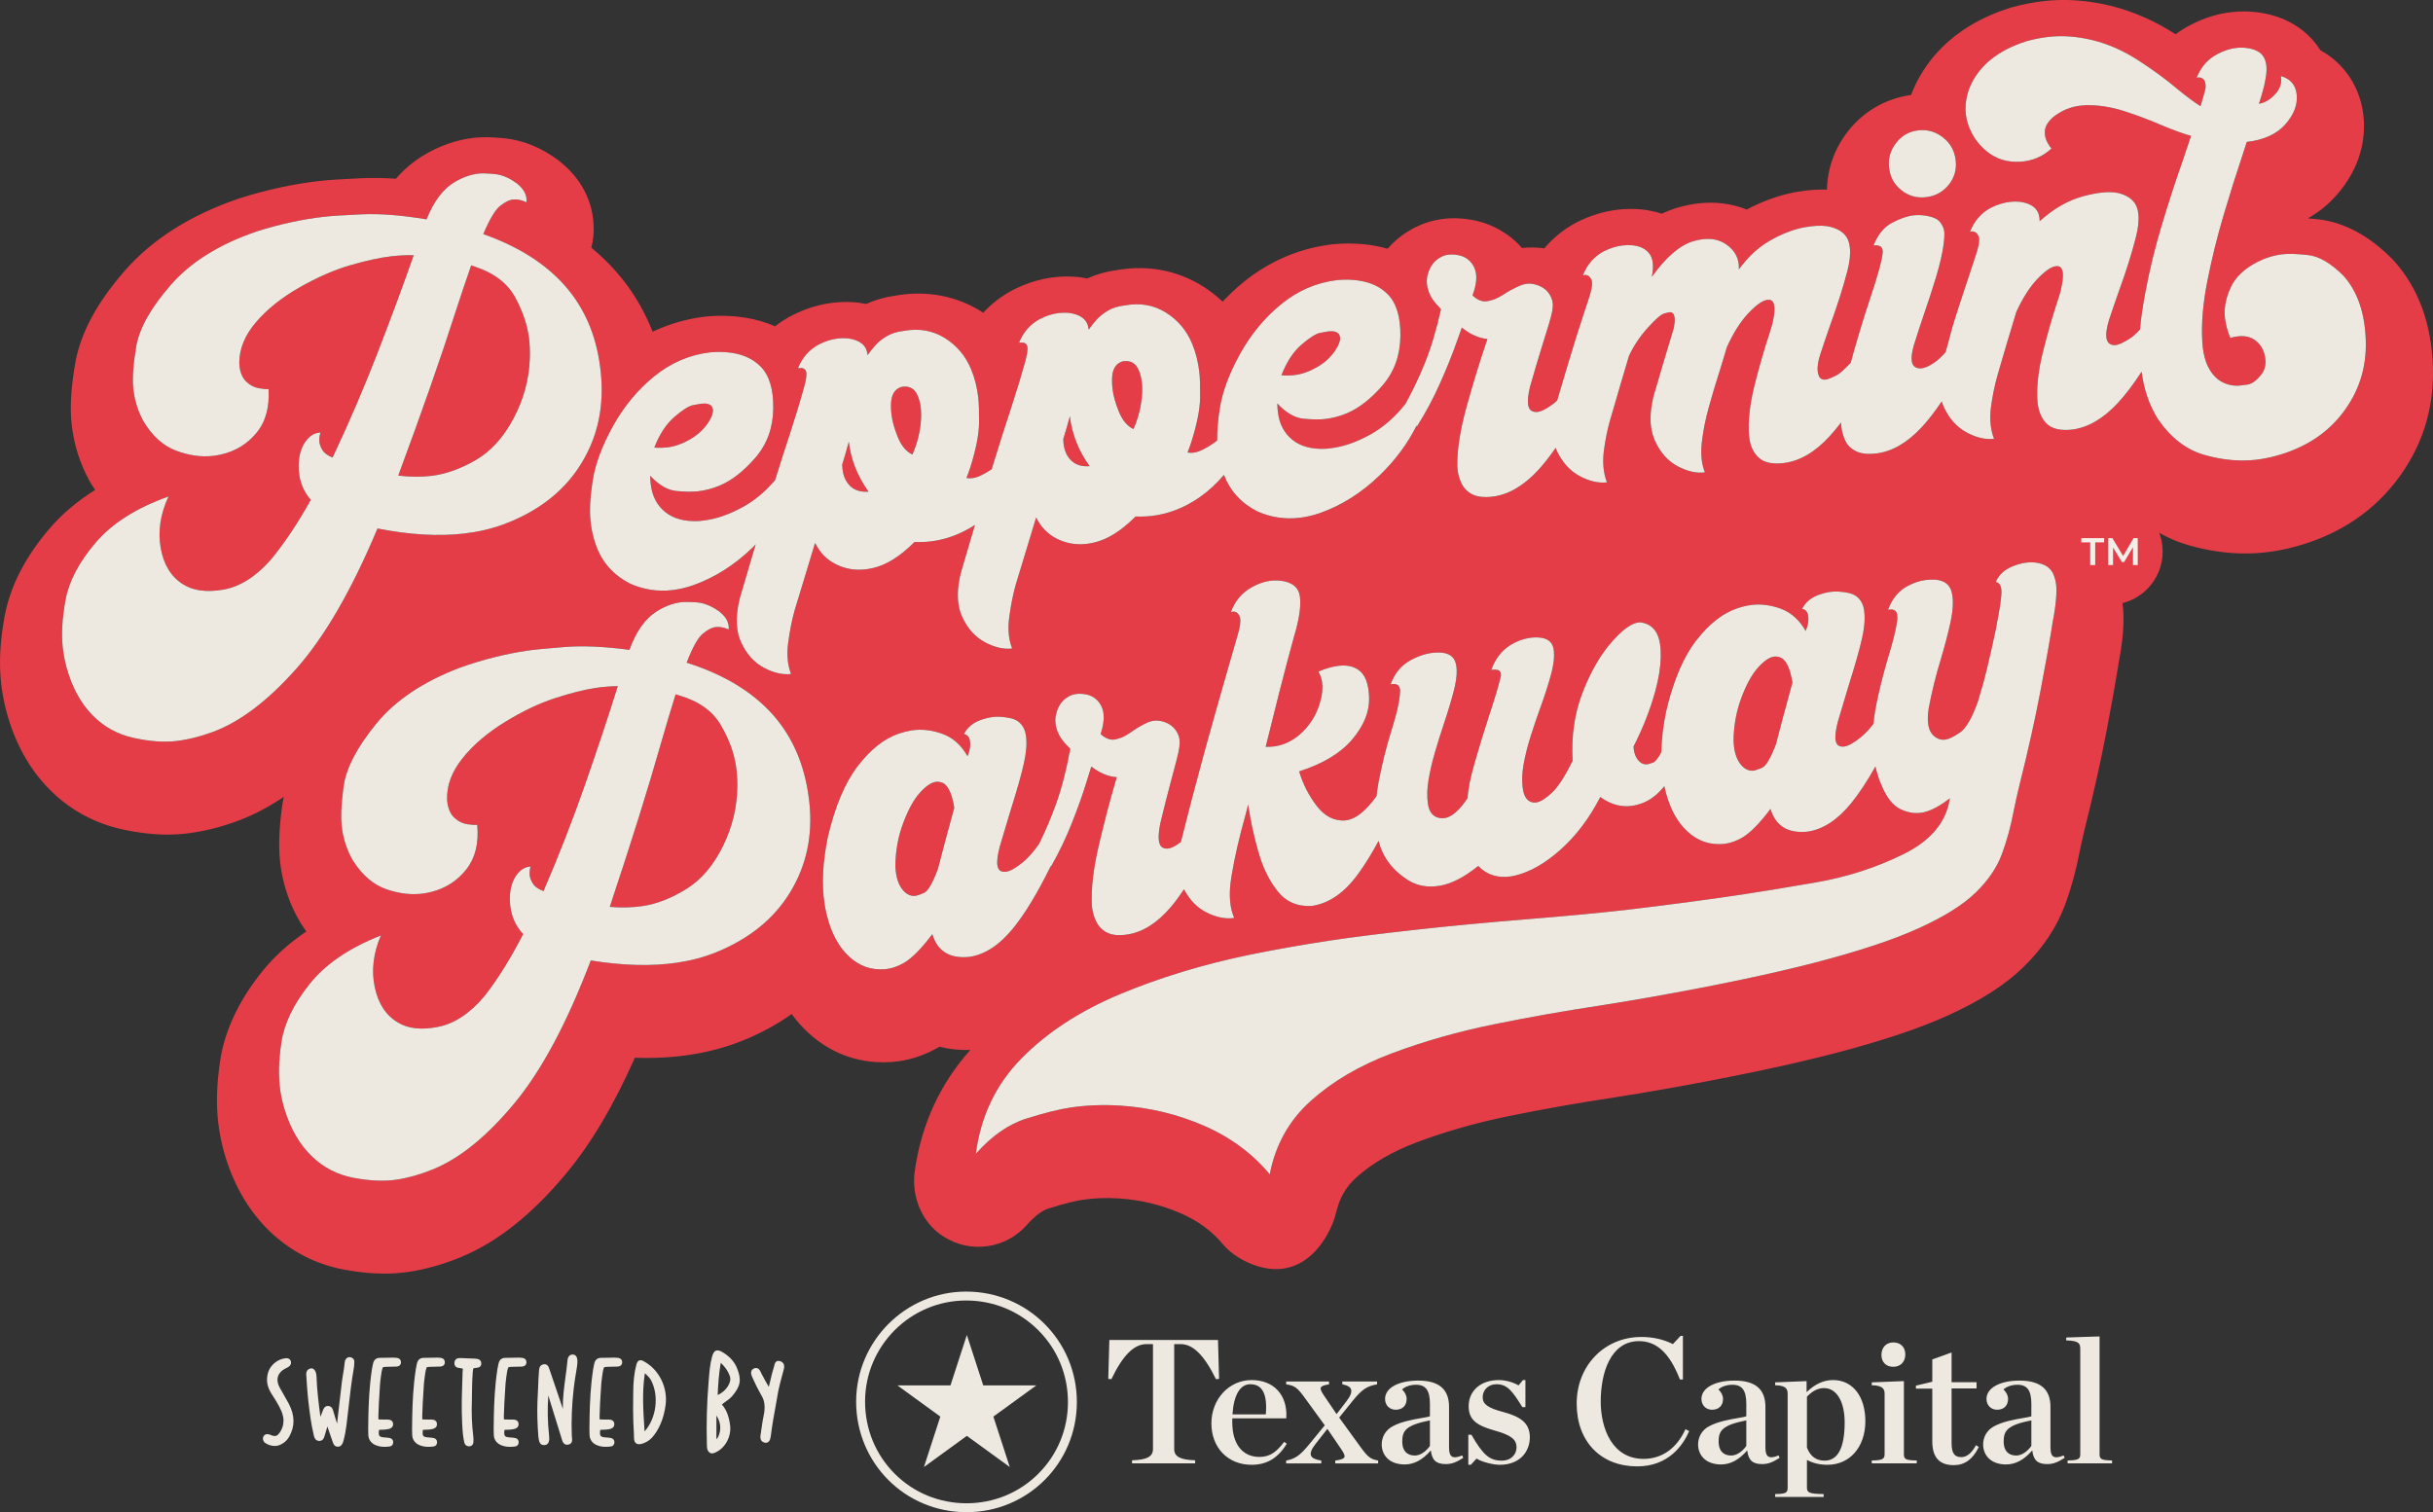 <?xml version="1.0" encoding="UTF-8"?>
<svg id="Layer_2" data-name="Layer 2" xmlns="http://www.w3.org/2000/svg" width="561.131" height="348.844" viewBox="0 0 561.131 348.844">
  <rect x="0" y="0" width="561.131" height="348.844" fill="#333333" stroke="none"/>
  <g id="Layer_1-2" data-name="Layer 1">
    <g>
      <g>
        <g>
          <g>
            <path d="m217.065,180.474c-.419-.137-.84-.173-1.261-.11-1.073.16-2.299,1.008-3.68,2.541-1.381,1.535-2.653,3.85-3.817,6.945-1.166,3.097-1.769,6.39-1.812,9.883.023.594.076,1.168.157,1.718.248,1.657.794,2.969,1.635,3.938.879.999,1.854,1.416,2.927,1.256.324-.049.947-.266,1.868-.652.923-.388,2-2.233,3.231-5.538.921-3.623,2.176-8.325,3.769-14.108-.561-3.536-1.567-5.493-3.018-5.874Z" fill="#e53d47" stroke-width="0"/>
            <path d="m166.24,167.259c-1.876-3.222-5.053-5.494-9.535-6.818-.246-.095-.543-.183-.886-.266-1.055,3.378-2.24,7.34-3.551,11.885-2.717,9.602-6.593,21.983-11.632,37.145,2.723.225,5.252.161,7.591-.188,3.247-.485,6.595-1.788,10.047-3.917,3.45-2.125,6.275-5.435,8.476-9.931,2.199-4.494,3.303-9.167,3.309-14.015.004-1.527-.101-3.005-.314-4.435-.46-3.085-1.629-6.238-3.505-9.461Z" fill="#e53d47" stroke-width="0"/>
            <path d="m99.445,109.779c3.261-.376,6.652-1.568,10.173-3.579,3.518-2.008,6.453-5.221,8.803-9.642,2.35-4.417,3.609-9.049,3.778-13.895.054-1.526,0-3.008-.165-4.444-.357-3.098-1.42-6.288-3.186-9.574-1.767-3.282-4.868-5.66-9.302-7.133-.244-.104-.536-.201-.878-.295-1.168,3.341-2.484,7.261-3.948,11.76-3.036,9.505-7.326,21.75-12.87,36.734,2.714.316,5.246.337,7.594.067Z" fill="#e53d47" stroke-width="0"/>
            <path d="m410.378,151.592c-.417-.137-.84-.174-1.261-.111-1.071.16-2.298,1.008-3.679,2.542-1.381,1.534-2.653,3.85-3.817,6.944-1.165,3.098-1.767,6.391-1.81,9.883.021.593.074,1.168.157,1.718.246,1.656.791,2.971,1.633,3.938.88.999,1.856,1.417,2.929,1.257.322-.049.946-.266,1.868-.653.921-.387,1.998-2.232,3.231-5.538.919-3.623,2.176-8.325,3.769-14.108-.561-3.535-1.567-5.492-3.02-5.873Z" fill="#e53d47" stroke-width="0"/>
            <path d="m153.921,103.198c1.663-.191,3.387-.794,5.17-1.811,1.782-1.014,3.194-2.309,4.237-3.885.818-1.216,1.18-2.233,1.087-3.049-.027-.229-.103-.451-.226-.669-.432-.577-1.267-.795-2.505-.653-.262.03-.885.145-1.87.339-.985.197-2.419,1.106-4.296,2.726-1.879,1.623-3.418,3.973-4.616,7.052,1.034.079,2.041.062,3.019-.051Z" fill="#e53d47" stroke-width="0"/>
            <path d="m245.224,101.297c.009.363.032.708.069,1.034.196,1.696.812,3.022,1.847,3.976,1.036.955,2.422,1.366,4.158,1.231-2.559-3.572-4.077-7.413-4.55-11.523-.532,1.978-1.04,3.74-1.523,5.282Z" fill="#e53d47" stroke-width="0"/>
            <path d="m211.646,91.287c-.645-1.577-1.799-2.271-3.463-2.079l-.195.022c-1.634.453-2.468,1.821-2.501,4.105-.015.729.02,1.469.107,2.22.181,1.566.673,3.335,1.48,5.308.805,1.973,1.926,3.307,3.361,4,1.046-2.401,1.688-4.856,1.928-7.362.118-1.269.118-2.41.002-3.421-.12-1.043-.36-1.974-.719-2.793Z" fill="#e53d47" stroke-width="0"/>
            <path d="m262.629,85.408c-.644-1.577-1.798-2.271-3.462-2.079l-.195.022c-1.634.453-2.467,1.822-2.501,4.105-.016.729.02,1.469.107,2.22.18,1.566.673,3.335,1.48,5.308.805,1.974,1.925,3.307,3.361,4.001,1.045-2.401,1.688-4.856,1.927-7.362.119-1.27.119-2.41.002-3.421-.12-1.043-.359-1.975-.719-2.794Z" fill="#e53d47" stroke-width="0"/>
            <path d="m194.241,107.176c.01.363.033.708.07,1.034.196,1.696.812,3.022,1.847,3.976,1.036.954,2.421,1.366,4.157,1.231-2.559-3.572-4.077-7.413-4.55-11.523-.532,1.978-1.041,3.74-1.523,5.283Z" fill="#e53d47" stroke-width="0"/>
            <path d="m298.553,86.522c1.664-.192,3.388-.794,5.171-1.811,1.782-1.015,3.196-2.31,4.236-3.885.818-1.217,1.181-2.234,1.088-3.05-.027-.229-.103-.451-.225-.668-.433-.578-1.267-.796-2.506-.653-.262.03-.885.144-1.87.339-.985.197-2.418,1.106-4.296,2.727-1.879,1.621-3.418,3.972-4.616,7.052,1.034.078,2.041.061,3.018-.051Z" fill="#e53d47" stroke-width="0"/>
            <path d="m307.167,282.664c.506-1.156.844-2.362,1.159-3.584.782-3.037,2.245-5.445,4.544-7.505,3.621-3.247,8.302-5.96,13.921-8.075,6.612-2.489,13.783-4.527,21.312-6.057,8.045-1.633,16.015-3.043,23.81-4.209,4.149-.654,8.09-1.311,11.846-1.973,15.768-2.799,28.997-5.582,39.32-8.272,10.953-2.851,19.515-5.71,26.179-8.736,7.463-3.392,13.119-7.002,17.296-11.042,4.498-4.356,7.759-9.209,9.697-14.433,1.435-3.877,2.574-8.027,3.385-12.335.341-1.676.731-3.413,1.142-5.106,2.051-8.18,3.754-15.822,5.062-22.718,1.272-6.71,2.116-11.405,2.579-14.346.089-.522.159-.973.211-1.351.024-.137.047-.275.069-.412.465-2.431.767-4.594.925-6.598.213-2.718.173-4.919-.129-6.948-.318-2.114-.902-4.144-1.783-6.145-2.727-6.053-11.858-11.921-7.757-12.341.104-.011.207-.023.31-.036,3.576-.443,6.996-1.56,10.245-3.321,4.125,4.199,8.926,7.123,14.36,8.682,4.357,1.248,8.694,1.876,12.953,1.876,1.633,0,3.256-.092,4.862-.277,1.618-.187,3.288-.478,5.038-.884,10.373-2.462,18.678-7.592,24.685-15.249,6.085-7.759,9.012-16.714,8.7-26.621-.317-9.878-3.289-18.058-8.835-24.31-.186-.21-.379-.415-.577-.615-5.355-5.391-11.11-8.465-17.107-9.137-.802-.089-1.566-.163-2.296-.219,2.839-1.614,4.931-3.485,6.419-5.15,5.959-6.665,6.788-13.403,6.432-17.906-.552-6.85-4.251-12.543-9.969-15.712-2.05-3.225-6.308-7.686-14.466-8.747-2.013-.266-4.065-.282-6.094-.049-3.222.371-6.399,1.373-9.445,2.978-1.202.623-2.337,1.332-3.403,2.123-4.805-3.093-9.843-5.299-14.968-6.557-5.28-1.297-10.502-1.661-15.512-1.084-2.33.269-4.733.736-7.138,1.388-.197.053-.393.111-.588.173-13.9,4.389-19.954,13.025-22.584,19.496-.079.194-.153.39-.225.588-5.851.817-11.032,3.807-14.644,8.506-3.013,3.861-4.637,8.504-4.758,13.338-1.484-.052-3.026,0-4.663.189-.773.089-1.587.207-2.448.353-.111.018-.222.039-.333.06-3.678.71-7.393,2.048-11.058,3.984-3.453-1.381-7.248-1.864-11.201-1.41-1.489.171-3.034.484-4.698.961-1.258.371-2.488.842-3.693,1.414-1.447-.473-2.979-.803-4.581-.982-1.823-.181-3.678-.164-5.516.045-3.148.365-6.27,1.307-9.28,2.805-.109.054-.219.111-.328.168-2.867,1.516-5.345,3.535-7.395,5.959-1.702-.247-3.424-.277-5.141-.081-2.882-3.299-6.789-5.565-11.256-6.435-6.665-1.29-11.637.544-14.736,2.424-1.905,1.117-3.586,2.526-5.015,4.175-3.399-.98-7.455-1.469-12.286-1.065-.19.016-.381.036-.571.059-7.573.925-14.473,3.895-20.517,8.833-1.65,1.35-3.182,2.83-4.658,4.37-1.423-1.33-2.964-2.542-4.642-3.586-5.788-3.599-12.51-4.889-19.476-3.731-2.548.337-4.925,1.001-7.102,1.981-.517-.107-1.043-.196-1.577-.27-.185-.025-.37-.047-.557-.065-1.816-.18-3.663-.161-5.497.047-3.186.369-6.325,1.328-9.493,2.934-2.619,1.368-4.92,3.146-6.869,5.262-.14-.091-.271-.192-.413-.28-5.787-3.601-12.509-4.887-19.475-3.731-2.547.337-4.923,1-7.102,1.981-.517-.107-1.042-.196-1.577-.27-.185-.025-.37-.047-.557-.065-1.819-.181-3.668-.165-5.487.047-3.189.367-6.331,1.326-9.507,2.937-1.387.725-2.684,1.566-3.891,2.508-3.981-1.743-9.117-2.829-15.668-2.284-.19.016-.38.036-.569.059-4.227.516-8.236,1.693-12.012,3.47-1.53-3.874-3.498-7.5-5.957-10.826-2.335-3.139-5.066-5.997-8.177-8.564.241-.881.402-1.788.478-2.714.105-1.283.087-2.567-.059-3.868-.419-3.621-2.097-8.872-7.712-13.326-.085-.068-.173-.136-.26-.202-3.922-2.973-8.181-4.703-12.658-5.141-2.855-.278-4.974-.307-6.899-.088-3.962.459-7.829,1.802-11.456,3.968-2.411,1.431-4.584,3.257-6.509,5.467-2.782-.19-5.401-.228-7.886-.12-4.664.209-7.788.415-9.826.651-6.015.693-12.165,2.03-18.28,3.972-.102.032-.204.066-.305.101-11.09,3.787-19.924,9.394-26.259,16.66-6.514,7.472-10.257,14.522-11.439,21.55-.962,5.715-1.203,10.164-.76,13.994.532,4.609,1.913,8.957,4.108,12.922.086.155.175.308.266.461.329.548.667,1.08,1.015,1.598-4.16,2.612-7.716,5.638-10.634,9.059-5.508,6.459-8.948,13.206-10.228,20.059-1.078,5.796-1.338,10.91-.793,15.631.257,2.24.691,4.487,1.297,6.71,1.923,6.992,5.187,12.875,9.71,17.494,4.67,4.76,10.36,7.904,16.905,9.342,3.676.811,7.187,1.217,10.485,1.217,1.451,0,2.862-.079,4.227-.237,3.874-.447,7.909-1.439,12.006-2.955,3.575-1.326,7.077-3.178,10.547-5.521-.158.753-.303,1.506-.404,2.257-.769,5.743-.862,10.195-.293,14.01.685,4.582,2.211,8.879,4.539,12.772.09.151.183.303.279.45.348.539.705,1.061,1.072,1.569-4.071,2.75-7.522,5.893-10.321,9.407-5.289,6.635-8.502,13.494-9.551,20.387-.886,5.827-.976,10.949-.271,15.658.332,2.225.84,4.453,1.519,6.657,2.157,6.932,5.618,12.704,10.289,17.16,4.825,4.603,10.618,7.553,17.209,8.773,3.191.592,6.249.888,9.142.888,1.942,0,3.812-.134,5.599-.402,3.861-.576,7.861-1.705,11.893-3.354,8.498-3.478,16.5-9.822,24.467-19.4,5.704-6.86,10.912-15.637,15.796-26.641,4.432.147,8.632-.074,12.573-.663,4.351-.652,8.494-1.761,12.384-3.326,4.119-1.681,7.852-3.722,11.205-6.095.641.873,1.307,1.72,2.03,2.508,5.1,5.565,11.577,8.542,18.737,8.616.165.004.33.006.495.006,1.203,0,2.411-.089,3.626-.268,3.102-.466,6.156-1.555,9.23-3.328,2.22.582,4.601.835,7.084.753-6.966,7.803-11.292,17.159-12.808,27.901-.832,5.893,1.604,11.931,6.617,15.139,6.314,4.04,14.446,2.766,19.247-2.688,1.762-2.004,3.473-3.307,4.949-3.769,4.232-1.327,6.596-1.825,7.833-2.011,2.627-.394,5.426-.508,8.298-.328,5.059.316,9.742,1.429,14.323,3.404,3.989,1.717,7.187,4.056,9.779,7.147,2.871,3.423,8.184,5.866,12.525,5.756,7.256-.184,11.05-6.516,12.622-10.101ZM437.299,32.991c1.292-1.703,2.997-2.676,5.119-2.92,2.12-.244,4.034.311,5.745,1.667,1.674,1.329,2.634,3.069,2.882,5.221.248,2.153-.293,4.049-1.624,5.691-1.332,1.64-3.074,2.584-5.225,2.833-2.122.244-4.002-.282-5.639-1.581-1.668-1.296-2.628-3.018-2.876-5.171-.248-2.153.293-4.066,1.617-5.74ZM68.289,154.323c-6.554,7.366-12.937,12.2-19.151,14.504-2.98,1.103-5.824,1.811-8.531,2.123-2.838.328-6.104.085-9.801-.729-3.697-.813-6.856-2.556-9.477-5.227-2.736-2.793-4.729-6.463-5.98-11.012-.402-1.473-.689-2.961-.862-4.462-.368-3.196-.155-6.931.641-11.204.797-4.273,3.101-8.645,6.917-13.118,3.814-4.472,9.419-8.027,16.816-10.664-1.879,4.051-2.481,8.004-1.805,11.859.674,3.856,2.385,6.65,5.131,8.382,2.319,1.485,5.392,1.907,9.219,1.268,3.826-.639,7.481-2.912,10.964-6.817,3.164-3.803,6.266-8.439,9.303-13.915-1.64-1.893-2.555-4.1-2.747-6.624-.192-2.523.209-4.636,1.202-6.336.948-1.531,2.073-2.371,3.379-2.522l.392-.045c-.237.822-.316,1.558-.241,2.209.06.523.286,1.125.679,1.806.394.683,1.18,1.27,2.361,1.761,3.8-8.04,7.29-16.178,10.472-24.411,3.182-8.232,5.879-15.518,8.09-21.854l.151-.415c-1.692-.036-3.416.047-5.178.25-2.61.302-5.761.986-9.455,2.056-3.694,1.073-7.597,2.778-11.705,5.119-4.11,2.341-7.448,5.008-10.011,7.996-2.563,2.99-3.857,6.105-3.879,9.348-.003.265.011.528.042.788.18,1.566.697,2.763,1.553,3.589.855.827,1.815,1.336,2.878,1.528,1.063.192,1.822.26,2.279.208.253,4.202-.686,7.582-2.822,10.142-2.133,2.56-4.86,4.213-8.179,4.959-.611.138-1.21.239-1.798.307-2.707.311-5.546-.087-8.517-1.2-2.971-1.111-5.478-3.367-7.522-6.768-1.254-2.267-2.035-4.74-2.343-7.414-.271-2.349-.053-5.621.652-9.817.706-4.196,3.365-8.942,7.977-14.232,4.612-5.291,11.227-9.409,19.845-12.354,5.228-1.66,10.388-2.784,15.477-3.371,1.662-.192,4.591-.38,8.783-.567,4.193-.185,9.154.202,14.885,1.161,1.667-4.16,3.817-7.018,6.447-8.578,1.855-1.107,3.713-1.767,5.571-1.982.784-.089,2.028-.05,3.733.116,1.705.167,3.408.896,5.111,2.187,1.31,1.039,2.034,2.163,2.172,3.369.034.294.038.608.011.94-1.152-.527-2.202-.736-3.147-.627-.817.094-1.785.578-2.907,1.451-1.123.872-2.426,3.048-3.908,6.524,9.129,3.211,15.981,7.891,20.558,14.04,3.916,5.299,6.137,11.729,6.662,19.286.524,7.558-1.173,14.339-5.091,20.345-3.919,6.004-9.777,10.449-17.577,13.331-2.791,1.016-5.801,1.71-9.031,2.082-5.871.677-12.51.286-19.918-1.173-5.961,14.239-12.218,25.041-18.772,32.408Zm113.988,51.449c-3.714,6.133-9.421,10.771-17.117,13.913-2.758,1.109-5.741,1.903-8.957,2.384-5.846.873-12.495.704-19.947-.506-5.48,14.431-11.37,25.438-17.674,33.02-6.306,7.58-12.522,12.627-18.655,15.137-2.941,1.203-5.759,2.006-8.455,2.409-2.826.423-6.098.289-9.82-.402-3.722-.688-6.938-2.324-9.648-4.907-2.828-2.698-4.942-6.3-6.344-10.805-.45-1.459-.788-2.937-1.01-4.43-.475-3.183-.388-6.92.266-11.219.654-4.296,2.809-8.746,6.472-13.343,3.662-4.597,9.145-8.338,16.45-11.223-1.744,4.112-2.211,8.083-1.406,11.913.803,3.831,2.607,6.565,5.407,8.204,2.368,1.408,5.454,1.726,9.256.958,3.804-.768,7.38-3.161,10.73-7.18,3.035-3.906,5.98-8.645,8.831-14.217-1.701-1.837-2.69-4.013-2.966-6.529-.275-2.516.054-4.64.989-6.373.896-1.561,1.992-2.44,3.294-2.634l.388-.058c-.207.828-.264,1.567-.167,2.216.078.52.324,1.114.739,1.781.417.669,1.222,1.23,2.419,1.681,3.526-8.162,6.742-16.412,9.648-24.747,2.903-8.334,5.355-15.706,7.353-22.113l.138-.419c-1.691.02-3.412.161-5.167.423-2.599.389-5.724,1.178-9.38,2.372-3.656,1.195-7.501,3.031-11.527,5.507-4.03,2.479-7.275,5.254-9.738,8.328-2.461,3.073-3.65,6.231-3.563,9.472.006.265.029.527.068.786.233,1.559.789,2.739,1.672,3.534.882.799,1.86,1.275,2.929,1.432,1.069.156,1.831.199,2.285.131.394,4.191-.433,7.602-2.479,10.231-2.048,2.63-4.717,4.373-8.011,5.23-.605.158-1.203.279-1.786.367-2.694.402-5.546.099-8.554-.914-3.006-1.011-5.588-3.182-7.743-6.512-1.328-2.224-2.194-4.668-2.591-7.331-.349-2.339-.241-5.617.324-9.834.564-4.219,3.062-9.049,7.496-14.491,4.43-5.444,10.905-9.78,19.419-13.012,5.169-1.834,10.289-3.131,15.356-3.888,1.655-.247,4.576-.533,8.759-.86,4.186-.327,9.155-.107,14.914.659,1.528-4.212,3.582-7.141,6.156-8.787,1.817-1.17,3.652-1.891,5.503-2.168.78-.116,2.025-.118,3.734-.01,1.711.111,3.437.784,5.182,2.015,1.344.995,2.105,2.093,2.285,3.293.043.293.056.606.041.941-1.169-.489-2.225-.663-3.165-.523-.813.121-1.765.637-2.857,1.547-1.092.911-2.322,3.128-3.687,6.652,9.23,2.903,16.238,7.352,21.017,13.343,4.091,5.166,6.525,11.517,7.303,19.054.778,7.535-.69,14.369-4.407,20.503Zm287.343-75.98c1.97.303,3.28,1.171,3.924,2.6.303.687.514,1.435.636,2.246.126.846.128,2.032.008,3.56-.121,1.53-.379,3.302-.774,5.321-.014.134-.039.288-.079.46-.027.27-.093.711-.2,1.324-.425,2.719-1.263,7.386-2.516,13.996-1.255,6.612-2.878,13.901-4.876,21.869-.493,2.033-.931,3.99-1.313,5.873-.663,3.552-1.577,6.892-2.735,10.02-1.16,3.128-3.191,6.094-6.09,8.903-2.902,2.808-7.266,5.533-13.096,8.182-5.828,2.648-13.752,5.274-23.77,7.883-10.02,2.611-22.742,5.282-38.169,8.02-3.654.644-7.508,1.286-11.564,1.926-7.956,1.189-16.107,2.63-24.453,4.325-8.346,1.695-16.211,3.934-23.597,6.715-7.386,2.777-13.591,6.42-18.613,10.92-5.02,4.502-8.185,10.154-9.493,16.958-4.081-4.868-9.182-8.624-15.303-11.259-6.119-2.638-12.549-4.168-19.286-4.589-3.951-.241-7.764-.085-11.432.464-2.566.384-5.927,1.226-10.082,2.528-4.155,1.301-8.049,4.017-11.68,8.144,1.123-8.701,4.64-16.048,10.55-22.044,5.912-5.997,13.451-10.916,22.621-14.758,9.169-3.844,19.197-6.895,30.08-9.151,6.35-1.282,12.722-2.4,19.121-3.356,4.611-.689,10.852-1.472,18.721-2.349,7.871-.877,16.661-1.711,26.369-2.494,8.66-.696,16.207-1.41,22.639-2.137,9.688-1.15,18.575-2.328,26.662-3.537,4.027-.601,9.657-1.527,16.892-2.772,7.233-1.248,14.002-3.429,20.312-6.547,6.306-3.116,9.865-7.408,10.673-12.874-2.231,1.728-4.222,2.798-5.968,3.207-1.75.411-3.534.188-5.355-.668-1.821-.857-3.315-2.742-4.48-5.655-.605-1.356-1.024-2.774-1.356-4.221-1.929,3.421-3.799,6.258-5.604,8.472-3.127,3.837-6.461,6.02-10.001,6.548-4.544.48-7.411-1.266-8.602-5.238-2.463,3.29-4.624,5.488-6.484,6.596-1.315.761-2.605,1.237-3.87,1.427-.554.081-1.111.114-1.68.1-3.022-.013-5.685-1.274-7.985-3.786-2.119-2.314-3.591-5.535-4.477-9.581-1.604,2.02-3.407,3.369-5.413,4.038-.632.227-1.272.388-1.92.485-2.568.383-5.041-.293-7.425-2.028-2.523,4.892-5.571,8.934-9.145,12.123-3.573,3.191-7.078,5.19-10.507,6.002-.32.081-.644.147-.968.195-3.018.451-5.53-.352-7.531-2.411-3.14,2.528-6.036,4.039-8.684,4.534l-.487.073c-2.5.374-4.752-.019-6.75-1.181-3.79-2.327-6.132-5.405-7.059-9.22-1.479,2.775-3.051,5.334-4.73,7.644-3.138,4.32-6.674,6.773-10.602,7.361l-.099.015c-3.292.192-5.918-.95-7.883-3.43-1.963-2.477-3.454-5.567-4.473-9.266-.983-3.471-1.716-6.831-2.201-10.079l-.095-.633c-.186.758-.374,1.5-.565,2.226-1.476,5.234-2.552,9.91-3.231,14.028-.473,2.627-.557,4.947-.256,6.96.159,1.073.441,2.06.842,2.962-1.949.291-4.062-.122-6.337-1.243-2.198-1.083-3.941-2.884-5.249-5.369-1.025,1.537-2.034,2.91-3.025,4.075-3.153,3.709-6.515,5.829-10.078,6.362-1.91.285-3.435.147-4.575-.413-1.14-.559-1.992-1.41-2.554-2.556-.464-.927-.78-1.957-.95-3.094-.043-.293-.072-.588-.083-.884-.174-3.791.384-8.425,1.682-13.897,1.298-5.472,2.539-10.223,3.728-14.251.134-.419.252-.818.357-1.199-1.973-.136-3.934-.956-5.883-2.458l-1.187,3.812c-.785,2.576-1.875,5.627-3.268,9.154-1.393,3.529-3.005,6.89-4.837,10.085-.016-.019-.047-.057-.065-.078-3.046,6.199-5.949,10.994-8.707,14.378-3.129,3.836-6.463,6.019-10.003,6.548-4.543.479-7.409-1.267-8.6-5.239-2.463,3.289-4.626,5.489-6.486,6.597-1.313.76-2.603,1.235-3.869,1.426-.553.081-1.112.114-1.678.099-3.024-.012-5.685-1.274-7.987-3.786-2.3-2.51-3.873-6.044-4.719-10.598l-.145-.976c-.652-4.351-.39-9.385.779-15.106,1.659-7.12,3.969-12.603,6.93-16.449,2.962-3.845,6.118-6.333,9.467-7.465.998-.34,1.967-.582,2.901-.73.041-.006.083-.015.123-.022,2.24-.334,4.572-.068,6.992.799,2.417.865,4.347,2.581,5.793,5.147.002.004.004.007.007.011.002-.004.003-.008.005-.012.217-.489.374-.967.479-1.433.146-.648.186-1.276.115-1.882l-.029-.194c-.136-.909-.597-1.437-1.383-1.585.822-1.618,2.248-2.742,4.277-3.378.694-.237,1.385-.405,2.066-.507,1.333-.199,2.803-.121,4.416.236,1.614.356,2.702,1.306,3.265,2.847.124.382.217.783.279,1.205.248,1.656.095,3.745-.458,6.269-.553,2.523-1.559,6.102-3.026,10.736-.756,2.503-1.608,5.353-2.556,8.548-.508,1.937-.693,3.375-.551,4.317.107.715.39,1.169.852,1.367.353.146.756.185,1.212.117.908-.136,2.149-.835,3.72-2.1,1.311-1.054,2.596-2.522,3.86-4.356,1.465-3.008,2.796-6.104,3.938-9.323,1.294-3.646,2.368-7.839,3.22-12.583l-.578-.61c-.413-.368-.863-.883-1.352-1.54-.491-.657-.881-1.428-1.178-2.315-.122-.38-.209-.749-.262-1.107-.087-.584-.097-1.18-.023-1.789.368-2.113,1.267-3.608,2.696-4.485,1.09-.761,2.479-1.001,4.162-.723,1.685.28,2.919,1.191,3.703,2.734.231.464.39.972.473,1.524.204,1.364-.008,3.007-.63,4.924,1.092,1,2.178,1.418,3.261,1.257.19-.029.636-.153,1.336-.374.698-.22,1.695-.792,2.989-1.716,1.003-.681,2.023-1.265,3.055-1.75.312-.153.629-.27.951-.356.179-.048.359-.09.54-.117.574-.085,1.144-.072,1.715.043,1.488.308,2.608.98,3.376,2.001.34.452.618.965.816,1.556.06.19.109.4.143.627.072.486.064,1.086-.025,1.796-.09.711-.339,1.862-.753,3.449-.297,1.074-.65,2.405-1.063,3.993-.898,3.356-1.769,6.789-2.609,10.302-.332,1.709-.426,3.018-.291,3.927.12.813.409,1.333.867,1.564.421.202.869.268,1.348.197.732-.109,1.689-.617,2.846-1.482,1.516-6.091,3.208-12.566,5.074-19.433.225-.827.462-1.691.709-2.587,1.357-4.929,3.048-10.917,5.07-17.956.713-2.479,1.464-5.083,2.259-7.824.51-1.703.7-2.976.574-3.821-.043-.293-.128-.529-.256-.709-.361-.643-.882-.915-1.565-.813-.095.015-.208.049-.332.101.916-2.528,2.493-4.422,4.727-5.687,1.406-.808,2.807-1.316,4.205-1.525.778-.116,1.573-.136,2.382-.057,2.764.284,4.298,1.499,4.603,3.646.302,2.144-.142,5.217-1.338,9.212-1.057,3.811-2.196,8.122-3.421,12.937-1.222,4.813-2.266,8.996-3.131,12.543.733.023,1.443-.017,2.126-.118,2.401-.359,4.571-1.505,6.507-3.437,1.936-1.934,3.264-4.264,3.986-6.995.454-1.627.584-3.092.39-4.391-.132-.877-.419-1.681-.859-2.412,1.593-.668,3.022-1.098,4.29-1.287,2.011-.301,3.649-.015,4.907.859,1.587,1.058,2.423,3.207,2.508,6.448.085,3.242-1.212,6.447-3.891,9.62-2.682,3.172-6.761,5.632-12.245,7.381.869,2.926,2.221,5.578,4.054,7.961,1.833,2.382,4.001,3.501,6.503,3.359l.438-.066c2.129-.318,4.409-2.162,6.839-5.521.118-1.065.275-2.151.487-3.268.792-4.151,1.782-8.125,2.975-11.923,1.329-4.215,1.994-7.32,1.994-9.312l-.021-.145c-.087-.586-.343-.962-.766-1.131-.318-.117-.669-.149-1.059-.091l-.341.051c.911-2.558,2.49-4.439,4.735-5.637.355-.191.71-.364,1.064-.523,1.18-.53,2.356-.883,3.53-1.059.681-.102,1.373-.139,2.076-.111,2.005.099,3.206.915,3.601,2.45.066.223.119.449.151.675.181,1.209.072,2.729-.32,4.556-.072.335-.15.676-.241,1.031-.586,2.296-1.373,4.911-2.363,7.849-.712,2.131-1.385,4.289-2.021,6.476-.636,2.186-1.127,4.293-1.47,6.319-.343,2.028-.392,3.885-.138,5.573.314,2.111,1.391,3.213,3.231,3.303.2.002.413-.013.642-.046,1.623-.243,3.385-1.784,5.284-4.624.054-1.868.605-4.623,1.653-8.266,1.049-3.642,2.168-7.277,3.352-10.909,1.285-3.901,2.124-6.699,2.519-8.4.061-.263.112-.502.152-.712.014-.135.011-.268-.01-.399-.062-.421-.287-.703-.673-.845-.415-.104-.816-.127-1.204-.069l-.341.052c.858-2.409,2.219-4.236,4.071-5.5.117-.08.229-.165.35-.24,1.463-.883,2.941-1.435,4.434-1.659.648-.097,1.307-.128,1.976-.095,1.975.103,3.142.908,3.499,2.415l.079.537c.015.098.023.204.033.306.125,1.222-.037,2.76-.491,4.617-.05.205-.1.409-.157.621-.621,2.301-1.459,4.906-2.518,7.82-.776,2.142-1.513,4.318-2.211,6.532-.698,2.213-1.236,4.352-1.606,6.415-.373,2.065-.433,3.94-.181,5.629.268,1.786.97,2.828,2.11,3.121.312.087.646.103,1.003.049.943-.141,2.128-.873,3.555-2.199,1.429-1.326,3.035-3.798,4.818-7.418-.334-5.793.461-11.124,2.393-15.994.947-2.395,1.983-4.55,3.106-6.473,1.161-1.988,2.414-3.726,3.762-5.211.827-.933,1.61-1.707,2.351-2.333,1.295-1.093,2.461-1.721,3.495-1.876.258-.038.506-.043.745-.013,1.985.323,3.305,1.488,3.961,3.495.153.468.27.981.351,1.54.133.924.179,1.917.157,2.966-.048,2.309-.461,4.914-1.257,7.83-1.16,4.24-2.832,8.499-5.014,12.776.006.265.027.51.06.737.161,1.073.538,1.928,1.131,2.57.594.642,1.282.905,2.06.788.194-.029.615-.158,1.263-.388.513-.181,1.143-.991,1.884-2.378.064-2.867.4-5.938,1.082-9.27,1.412-6.07,3.302-10.946,5.662-14.636.408-.639.829-1.246,1.266-1.814,1.552-2.015,3.158-3.653,4.817-4.923,1.506-1.153,3.056-2.003,4.651-2.542,1.043-.355,2.052-.605,3.026-.751,2.24-.335,4.572-.069,6.992.798,1.319.473,2.488,1.208,3.518,2.187.854.812,1.614,1.79,2.269,2.951.004.007.008.013.012.02.003-.008.006-.015.009-.022.514-1.165.71-2.266.59-3.304l-.029-.194c-.006-.041-.016-.077-.024-.117-.158-.835-.609-1.327-1.359-1.47.821-1.618,2.246-2.742,4.275-3.378.694-.236,1.385-.404,2.068-.507,1.331-.199,2.803-.121,4.417.237,1.614.356,2.702,1.305,3.264,2.848.124.381.215.782.279,1.203.045.301.072.622.09.951.027.48.026.991-.003,1.532-.06,1.131-.239,2.389-.545,3.785-.553,2.522-1.561,6.102-3.028,10.736-.754,2.503-1.608,5.353-2.556,8.549-.508,1.936-.692,3.374-.551,4.316.107.715.392,1.17.852,1.367.353.147.758.185,1.212.117.91-.136,2.149-.834,3.72-2.099.997-.801,1.979-1.855,2.948-3.108.185-1.904.536-4.037,1.078-6.433.791-3.488,1.631-6.694,2.524-9.615,1.024-3.373,1.656-6.024,1.899-7.953.016-.195.02-.374.019-.547,0-.214-.012-.414-.038-.595-.146-.976-.754-1.382-1.827-1.222l-.293.044c.139-.383.296-.744.461-1.094.925-1.961,2.256-3.416,4.004-4.352,1.319-.727,2.661-1.196,4.025-1.399.78-.116,1.571-.151,2.374-.105,2.081.153,3.35,1.092,3.808,2.817.075.286.139.594.188.918.104.697.128,1.49.08,2.369-.023.413-.061.845-.117,1.299-.091.739-.224,1.528-.405,2.375-.528,2.469-1.267,5.301-2.217,8.498-1.183,3.862-2.124,7.67-2.824,11.427-.219,1.427-.252,2.644-.103,3.65.194,1.3.685,2.239,1.468,2.818.756.619,1.604.856,2.547.716.78-.116,1.877-.655,3.293-1.613,1.418-.958,2.816-3.384,4.193-7.274.132-.452.295-1.023.491-1.717.927-2.894,2.168-8.027,3.724-15.398.018-.102.023-.185.012-.251.354-1.7.628-3.215.828-4.556.138-.929.241-1.778.305-2.535.047-.57.043-1.051-.015-1.441-.055-.367-.155-.668-.297-.906-.222-.372-.547-.589-.982-.645.714-1.666,2.011-2.874,3.893-3.619.966-.41,1.92-.685,2.863-.826.877-.13,1.738-.143,2.584-.038Zm70.48-34.26c-3.891,4.96-9.359,8.275-16.403,9.947-1.129.262-2.229.456-3.305.58-3.85.443-7.852.07-12.004-1.12-4.153-1.191-7.717-3.944-10.695-8.261-1.993-3.183-3.235-6.831-3.764-10.921-1.856,2.852-3.664,5.24-5.42,7.145-3.394,3.68-6.948,5.752-10.662,6.213-2.614.269-4.533-.172-5.757-1.319-1.191-1.152-1.905-2.772-2.145-4.859l-.023-.197c-.258-3.374.17-7.266,1.282-11.674,1.109-4.409,2.267-8.418,3.472-12.028.223-.653.413-1.287.574-1.901.445-1.867.613-3.275.504-4.222-.097-.847-.419-1.339-.962-1.475-.206-.042-.421-.051-.65-.024-1.075.124-2.491,1.105-4.246,2.943-1.755,1.838-3.371,4.363-4.853,7.576-.743,2.432-1.443,4.751-2.099,6.959-.654,2.207-1.193,4.046-1.62,5.517l-.638,2.203c-.66,2.292-1.168,4.78-1.519,7.465-.169,1.407-.178,2.747-.033,4.02.128,1.109.38,2.154.761,3.134-1.957.226-4.056-.26-6.292-1.456-2.236-1.196-3.988-3.127-5.254-5.79-.205-.441-.363-.909-.507-1.387-1.602,2.374-3.158,4.388-4.662,5.998-3.353,3.594-6.858,5.601-10.511,6.023-1.924.221-3.464.043-4.622-.533-1.158-.577-1.978-1.392-2.463-2.443-.485-1.051-.793-2.148-.925-3.289-.035-.293-.05-.588-.052-.884-.889,1.172-1.767,2.233-2.632,3.176-3.392,3.697-6.946,5.759-10.666,6.187-2.609.301-4.527-.139-5.755-1.32-1.187-1.118-1.895-2.673-2.124-4.662l-.041-.343c-.256-3.375.173-7.267,1.284-11.676,1.109-4.408,2.267-8.417,3.47-12.026.219-.686.409-1.319.574-1.9.45-1.837.619-3.245.506-4.223-.107-.913-.462-1.417-1.067-1.514-.169-.013-.349-.01-.545.013-1.109.128-2.576,1.166-4.401,3.111-1.825,1.945-3.474,4.557-4.948,7.833-.429,1.437-.834,2.79-1.216,4.058-1.311,4.117-2.308,7.439-2.991,9.963-.685,2.525-1.156,4.811-1.416,6.857-.285,1.818-.346,3.46-.177,4.928.128,1.109.376,2.123.749,3.038l-.147.017c-1.893.218-3.947-.264-6.166-1.446-2.219-1.182-3.947-3.122-5.182-5.823-.485-1.036-.799-2.19-.945-3.461-.229-1.989-.031-4.276.597-6.861,1.489-5.129,3.061-10.417,4.713-15.863.157-.943.204-1.692.14-2.247-.107-.914-.518-1.329-1.236-1.246-.066.008-.45.102-1.158.282-.706.181-1.967,1.277-3.784,3.287-1.82,2.012-3.27,4.188-4.354,6.527-.712,2.429-1.397,4.739-2.052,6.929-.658,2.192-1.183,4.003-1.579,5.438l-.644,2.157c-.661,2.29-1.168,4.779-1.52,7.463-.167,1.408-.178,2.748-.031,4.02.128,1.108.38,2.155.758,3.134-1.957.226-4.056-.258-6.29-1.456-2.238-1.196-3.99-3.127-5.254-5.79-.108-.231-.176-.486-.267-.727-1.413,2.036-2.789,3.787-4.124,5.224-3.35,3.609-6.853,5.624-10.505,6.046-1.959.226-3.509.042-4.651-.555-1.144-.594-1.98-1.474-2.512-2.636-.438-.942-.724-1.981-.855-3.124-.033-.294-.05-.589-.053-.886-.041-3.796.698-8.41,2.223-13.841,1.521-5.431,2.962-10.141,4.32-14.132.149-.414.287-.81.407-1.188-2.006-.197-3.974-1.078-5.906-2.641l-1.35,3.775c-.896,2.55-2.118,5.567-3.666,9.049-1.549,3.485-3.315,6.796-5.301,9.932-.028-.035-.08-.101-.113-.143-2.073,4.116-4.873,7.945-8.498,11.449-4.193,4.054-8.8,6.964-13.816,8.733-1.591.547-3.169.911-4.735,1.091-3.326.383-6.541-.105-9.638-1.467-3.741-1.895-6.317-4.714-7.754-8.432-1.668,1.979-3.531,3.709-5.613,5.165-3.489,2.418-7.175,3.852-11.056,4.3-1.207.139-2.443.181-3.704.129-3.319,3.325-6.525,5.331-9.619,6.017-.579.133-1.146.232-1.7.296-2.415.278-4.683-.113-6.804-1.174-2.123-1.06-3.724-2.701-4.807-4.925l-4.743,15.619c-.629,2.286-1.117,4.773-1.47,7.458-.196,1.443-.221,2.802-.075,4.074.128,1.108.378,2.138.751,3.086-1.958.226-4.053-.259-6.291-1.456-2.235-1.197-3.972-3.129-5.204-5.796-.483-1.035-.794-2.157-.933-3.362-.238-2.055-.026-4.378.634-6.966,1.133-3.885,2.199-7.512,3.206-10.911-3.244,2.087-6.647,3.377-10.224,3.789-1.208.14-2.442.182-3.704.13-3.318,3.324-6.525,5.331-9.62,6.017-.579.133-1.146.232-1.7.295-2.415.279-4.683-.112-6.804-1.173-2.123-1.06-3.724-2.702-4.806-4.925l-4.743,15.619c-.629,2.287-1.119,4.773-1.471,7.459-.197,1.443-.221,2.802-.075,4.074.128,1.108.378,2.138.751,3.086-1.957.226-4.054-.26-6.29-1.456-2.237-1.197-3.972-3.129-5.205-5.795-.482-1.035-.794-2.157-.933-3.362-.238-2.055-.025-4.378.634-6.966,1.291-4.427,2.5-8.536,3.627-12.332-.242.244-.452.5-.701.741-4.192,4.054-8.799,6.964-13.817,8.732-1.59.547-3.167.912-4.733,1.092-3.326.383-6.541-.105-9.638-1.467-3.932-1.992-6.593-4.991-7.979-8.996-.587-1.65-.984-3.373-1.191-5.167-.294-2.545-.141-5.735.457-9.572.599-3.838,2.148-8.023,4.65-12.56,2.502-4.535,5.669-8.37,9.506-11.508,3.835-3.134,8.133-4.995,12.892-5.576,5.206-.435,9.098.654,11.681,3.263,2.017,2.016,2.993,5.25,2.927,9.702-.065,4.453-1.437,8.232-4.122,11.334-2.682,3.103-5.427,5.245-8.232,6.427-1.641.686-3.309,1.126-5.005,1.321-1.206.14-2.837.122-4.889-.056-2.054-.176-4.098-1.352-6.134-3.531.01.66.049,1.301.121,1.92.32,2.773,1.445,4.931,3.376,6.477,1.929,1.546,4.536,2.228,7.822,2.047l.978-.113c2.936-.338,6.027-1.413,9.271-3.226,2.638-1.473,5.044-3.524,7.239-6.093,1.312-4.233,2.446-7.776,3.401-10.626,1.461-4.533,2.492-7.907,3.096-10.126.569-1.949.81-3.298.723-4.049-.011-.098-.038-.193-.082-.288-.202-.605-.744-.856-1.624-.755l-.244.028c1.001-2.495,2.64-4.336,4.915-5.525,1.436-.727,2.872-1.174,4.308-1.339.783-.09,1.56-.097,2.329-.021,2.753.376,4.251,1.61,4.491,3.697l.017.146c.092-.076.177-.185.261-.327.367-.538.887-1.185,1.561-1.941.674-.754,1.544-1.45,2.611-2.086,1.067-.634,2.383-1.042,3.948-1.223,3.497-.634,6.636-.087,9.412,1.64,2.777,1.73,4.807,4.14,6.089,7.232.823,1.987,1.373,4.172,1.648,6.552.143,1.24.202,3.185.177,5.831-.026,2.648-.703,6.081-2.035,10.3-.269.823-.558,1.618-.865,2.38.405.085.853.099,1.343.043,1.154-.133,2.651-.827,4.469-2.053,1.758-5.747,3.24-10.422,4.438-13.996,1.461-4.533,2.491-7.907,3.095-10.125.569-1.95.81-3.299.724-4.05-.012-.098-.04-.193-.082-.288-.203-.605-.744-.856-1.625-.755l-.244.028c1.001-2.495,2.639-4.336,4.915-5.524,1.436-.728,2.873-1.175,4.308-1.34.783-.09,1.56-.097,2.328-.022,2.754.376,4.252,1.61,4.492,3.697l.017.147c.09-.077.177-.186.26-.327.367-.539.887-1.186,1.561-1.942.674-.754,1.543-1.45,2.611-2.086,1.068-.634,2.383-1.042,3.948-1.223,3.497-.634,6.635-.087,9.412,1.641,2.778,1.729,4.808,4.14,6.09,7.231.824,1.987,1.373,4.172,1.647,6.552.143,1.24.202,3.185.177,5.831-.026,2.647-.704,6.08-2.035,10.299-.269.823-.558,1.618-.866,2.38.407.085.854.099,1.343.043,1.206-.139,2.775-.873,4.705-2.203.279-.192.532-.407.794-.613-.038-2.111.155-4.556.592-7.355.599-3.837,2.149-8.023,4.651-12.559,2.502-4.535,5.67-8.371,9.506-11.508,3.836-3.134,8.133-4.994,12.893-5.576,5.206-.434,9.097.654,11.68,3.265,2.017,2.015,2.993,5.249,2.929,9.701-.066,4.453-1.439,8.233-4.124,11.335-2.682,3.101-5.427,5.244-8.232,6.426-1.641.686-3.309,1.126-5.004,1.321-1.206.139-2.835.122-4.89-.057-2.054-.175-4.098-1.352-6.133-3.531.008.66.05,1.301.122,1.92.318,2.773,1.443,4.931,3.375,6.478,1.928,1.545,4.535,2.228,7.82,2.047l.978-.114c2.937-.338,6.026-1.413,9.271-3.226,2.951-1.647,5.611-4.017,8.008-7.035,1.635-3.007,3.129-6.111,4.433-9.347,1.451-3.604,2.698-7.763,3.741-12.479l-.568-.627c-.409-.381-.848-.91-1.323-1.582-.473-.674-.845-1.457-1.113-2.353-.11-.383-.186-.755-.229-1.113-.068-.587-.054-1.183.042-1.789.452-2.102,1.422-3.568,2.913-4.401,1.139-.727,2.562-.924,4.269-.593,1.709.333,2.933,1.282,3.676,2.849.219.471.361.983.425,1.537.159,1.37-.117,3.006-.823,4.904,1.079,1.033,2.171,1.485,3.28,1.357.196-.022.654-.132,1.375-.333.722-.198,1.757-.739,3.109-1.621,1.049-.65,2.11-1.203,3.181-1.655.502-.223,1.016-.366,1.538-.426.588-.068,1.17-.036,1.746.095,2.174.511,3.555,1.74,4.145,3.687.054.192.095.403.121.631.056.488.027,1.087-.09,1.795-.118.707-.415,1.85-.894,3.424-.339,1.064-.75,2.384-1.229,3.96-1.038,3.326-2.05,6.73-3.035,10.216-.4,1.699-.547,3.005-.442,3.918.095.816.371,1.346.83,1.59.421.216.875.296,1.365.239.848-.097,1.988-.666,3.422-1.708.367-.266.735-.58,1.102-.934.592-2.031,1.416-4.811,2.503-8.431,1.327-4.416,2.49-8.137,3.497-11.161.39-1.201.83-2.543,1.323-4.021.565-1.683.801-2.935.706-3.75-.033-.294-.111-.533-.231-.717-.372-.652-.886-.939-1.536-.863-.099.011-.212.04-.338.087.995-2.527,2.619-4.383,4.861-5.569,1.468-.73,2.921-1.178,4.357-1.344.781-.09,1.559-.097,2.327-.02,1.742.195,3.024.858,3.848,1.985.394.55.638,1.233.731,2.047.107.914.033,1.997-.219,3.249,3.274-4.575,6.476-7.324,9.609-8.248.768-.22,1.496-.371,2.18-.449,2.12-.245,3.937.173,5.45,1.255,1.653,1.165,2.588,2.66,2.797,4.487.045.391.06.803.043,1.235,2.079-2.885,4.477-5.103,7.19-6.655,2.714-1.553,5.347-2.576,7.902-3.068.584-.099,1.135-.181,1.658-.241,1.761-.203,3.22-.156,4.378.139,2.316.593,3.724,1.77,4.226,3.529.109.385.186.773.231,1.164.179,1.534-.008,3.356-.558,5.469-.985,3.782-2.318,7.985-4,12.607-.82,2.343-1.584,4.595-2.294,6.76-.483,1.544-.667,2.821-.551,3.832.043.359.13.695.266,1.011.275.661.805.948,1.587.857.456-.053,1.263-.369,2.419-.948.742-.372,1.855-1.347,3.328-2.91,1.348-4.926,2.769-9.668,4.27-14.202,1.972-5.814,3.02-9.637,3.138-11.468l-.015-.147c-.068-.587-.293-.958-.675-1.112-.349-.159-.735-.213-1.16-.164l-.293.034c.999-2.527,2.422-4.278,4.279-5.253,1.854-.974,3.497-1.545,4.932-1.71.817-.094,1.627-.087,2.432.017,1.912.243,3.171.784,3.782,1.621.607.839.917,1.655.925,2.446.01.793-.05,1.642-.174,2.549-.283,2.149-.867,4.686-1.752,7.615-.884,2.928-1.862,5.925-2.929,8.989-.789,2.339-1.521,4.588-2.198,6.748-.421,1.503-.584,2.679-.485,3.527.081.718.355,1.215.817,1.492.425.249.916.341,1.47.277.749-.087,1.647-.47,2.692-1.153.986-.644,1.929-1.517,2.837-2.577.251-.888.457-1.628.606-2.183.266-.989.456-1.706.57-2.148.114-.443.229-.87.347-1.28.118-.41.309-1.044.574-1.901.266-.856.679-2.143,1.241-3.861.56-1.717,1.344-4.09,2.351-7.114.392-1.2.832-2.54,1.323-4.019.566-1.683.803-2.934.708-3.75-.033-.294-.111-.532-.231-.717-.373-.651-.886-.939-1.538-.864-.097.012-.209.042-.336.088.997-2.527,2.617-4.383,4.859-5.569,1.47-.73,2.921-1.178,4.358-1.344.782-.09,1.557-.097,2.328-.021,2.752.377,4.253,1.626,4.498,3.746.025.227.037.473.035.739,3.233-2.918,6.597-4.842,10.093-5.774,1.538-.409,2.912-.684,4.118-.823,1.598-.184,2.96-.142,4.081.125,2.32.625,3.73,1.818,4.23,3.578.107.352.184.74.233,1.164.173,1.5-.015,3.306-.564,5.418-.931,3.678-2.225,7.794-3.883,12.348-.848,2.379-1.628,4.65-2.337,6.814-.5,1.678-.696,2.989-.588,3.935.076.654.295,1.122.66,1.41.4.319.91.44,1.531.369.685-.079,1.736-.564,3.154-1.454.733-.461,1.54-1.177,2.414-2.124.185-2.276.567-4.993,1.159-8.179,1.018-5.488,2.329-10.878,3.935-16.17,1.604-5.291,3.166-10.09,4.686-14.398.741-2.167,1.404-4.145,1.994-5.931-1.844-.514-4.124-1.342-6.831-2.484-2.646-1.149-5.47-2.212-8.474-3.188-3.004-.975-5.943-1.446-8.816-1.413-.46.022-.917.056-1.375.109-2.316.268-4.428,1.156-6.337,2.665-1.165,1.06-1.79,2.09-1.874,3.092-.025.366-.018.713.019,1.039.068.588.27,1.183.603,1.79.336.606.634,1.042.894,1.309-2.062,1.89-4.506,2.906-7.332,3.052-2.826.144-5.291-.604-7.397-2.245-2.107-1.642-3.608-3.766-4.504-6.373-.254-.765-.425-1.538-.516-2.321-.217-1.891.047-3.889.797-5.992,2.085-5.13,6.509-8.765,13.269-10.9,1.699-.461,3.348-.783,4.946-.967,3.262-.376,6.68-.126,10.251.752,3.573.877,7.08,2.431,10.528,4.661,3.445,2.23,6.453,4.437,9.017,6.62,2.047,1.682,3.817,2.998,5.315,3.949.31-1.028.572-1.917.782-2.669.211-.751.338-1.244.377-1.481.027-.334.027-.631-.004-.892-.068-.587-.246-.995-.537-1.227-.332-.291-.725-.412-1.183-.359-.097.011-.21.041-.336.088.997-2.527,2.618-4.368,4.866-5.519,1.432-.76,2.849-1.221,4.254-1.383.815-.094,1.625-.089,2.43.017,2.013.262,3.338.987,3.969,2.17.293.527.479,1.134.557,1.819.106.913.044,1.962-.182,3.145-.275,1.619-.784,3.527-1.521,5.729,1.362-.224,2.617-.963,3.759-2.219,1.057-1.146,1.507-2.422,1.344-3.824l-.039-.342c2.254.632,3.472,2.103,3.658,4.412.182,2.309-.714,4.57-2.69,6.781-1.977,2.21-4.921,3.542-8.835,3.994-.338,1.097-.788,2.487-1.354,4.172-1.181,3.507-2.512,7.743-3.988,12.705-1.478,4.963-2.729,10.032-3.751,15.207-1.022,5.176-1.414,9.814-1.172,13.918.019.462.056.918.109,1.375.392,3.393,1.589,5.883,3.59,7.469,1.581,1.108,3.302,1.554,5.161,1.339.066-.008.586-.076,1.563-.206.976-.129,2.013-.868,3.115-2.218.84-1.022,1.177-2.268,1.007-3.737-.06-.521-.19-1.068-.388-1.639-.524-1.396-1.437-2.43-2.737-3.106-.91-.423-1.967-.566-3.173-.428-.586.068-1.185.187-1.794.356-.648-1.612-1.057-3.151-1.226-4.618-.248-2.153.173-4.449,1.265-6.888,1.088-2.44,3.179-4.449,6.269-6.029,1.843-.94,3.774-1.526,5.796-1.759,1.371-.158,3.328-.093,5.873.191,2.545.285,5.276,1.895,8.193,4.832,3.191,3.598,4.888,8.566,5.091,14.905.2,6.341-1.643,11.99-5.534,16.951Z" fill="#e53d47" stroke-width="0"/>
          </g>
          <g>
            <path d="m68.289,154.323c6.554-7.367,12.81-18.169,18.772-32.408,7.407,1.46,14.047,1.85,19.918,1.173,3.23-.372,6.24-1.066,9.031-2.082,7.8-2.882,13.658-7.327,17.577-13.331,3.918-6.005,5.615-12.787,5.091-20.345-.525-7.558-2.746-13.988-6.662-19.286-4.576-6.149-11.429-10.829-20.558-14.04,1.482-3.476,2.785-5.652,3.908-6.524,1.121-.873,2.09-1.357,2.907-1.451.945-.109,1.995.101,3.147.627.027-.332.023-.646-.011-.94-.139-1.206-.862-2.33-2.172-3.369-1.703-1.291-3.406-2.02-5.111-2.187-1.705-.167-2.949-.205-3.733-.116-1.858.215-3.716.875-5.571,1.982-2.63,1.561-4.78,4.418-6.447,8.578-5.731-.959-10.691-1.346-14.885-1.161-4.192.187-7.121.375-8.783.567-5.09.587-10.249,1.711-15.477,3.371-8.619,2.944-15.233,7.062-19.845,12.354-4.612,5.29-7.272,10.035-7.977,14.232-.706,4.196-.924,7.468-.652,9.817.308,2.675,1.089,5.147,2.343,7.414,2.044,3.401,4.55,5.657,7.522,6.768,2.971,1.112,5.81,1.511,8.517,1.2.588-.068,1.187-.17,1.798-.307,3.32-.746,6.047-2.398,8.179-4.959,2.136-2.56,3.075-5.94,2.822-10.142-.457.052-1.216-.015-2.279-.208-1.064-.192-2.024-.7-2.878-1.528-.856-.826-1.373-2.023-1.553-3.589-.03-.26-.045-.523-.042-.788.022-3.243,1.316-6.358,3.879-9.348,2.563-2.988,5.901-5.655,10.011-7.996,4.108-2.341,8.011-4.046,11.705-5.119,3.695-1.07,6.846-1.754,9.455-2.056,1.762-.203,3.486-.286,5.178-.25l-.151.415c-2.211,6.337-4.908,13.622-8.09,21.854-3.182,8.233-6.672,16.37-10.472,24.411-1.181-.492-1.967-1.078-2.361-1.761-.392-.68-.619-1.283-.679-1.806-.075-.652.005-1.388.241-2.209l-.392.045c-1.305.151-2.43.991-3.379,2.522-.992,1.7-1.394,3.812-1.202,6.336.191,2.523,1.107,4.731,2.747,6.624-3.038,5.476-6.139,10.112-9.303,13.915-3.483,3.904-7.138,6.177-10.964,6.817-3.827.639-6.9.217-9.219-1.268-2.746-1.732-4.457-4.526-5.131-8.382-.676-3.855-.075-7.808,1.805-11.859-7.398,2.637-13.002,6.192-16.816,10.664-3.815,4.473-6.119,8.845-6.917,13.118-.796,4.273-1.01,8.008-.641,11.204.174,1.501.46,2.989.862,4.462,1.251,4.55,3.244,8.219,5.98,11.012,2.62,2.671,5.78,4.414,9.477,5.227,3.697.815,6.963,1.057,9.801.729,2.707-.312,5.551-1.02,8.531-2.123,6.213-2.304,12.597-7.139,19.151-14.504Zm36.432-81.346c1.464-4.499,2.78-8.419,3.948-11.76.341.094.633.191.878.295,4.434,1.473,7.535,3.851,9.302,7.133,1.766,3.286,2.829,6.475,3.186,9.574.166,1.435.219,2.917.165,4.444-.169,4.846-1.428,9.478-3.778,13.895-2.35,4.42-5.284,7.634-8.803,9.642-3.521,2.01-6.912,3.202-10.173,3.579-2.349.271-4.88.249-7.594-.067,5.544-14.985,9.834-27.229,12.87-36.734Z" fill="#ede9e1" stroke-width="0"/>
            <path d="m438.557,43.903c1.637,1.299,3.517,1.825,5.639,1.581,2.151-.248,3.893-1.193,5.225-2.833,1.331-1.642,1.872-3.538,1.624-5.691-.248-2.153-1.208-3.893-2.882-5.221-1.711-1.356-3.625-1.911-5.745-1.667-2.122.245-3.827,1.217-5.119,2.92-1.325,1.674-1.866,3.587-1.617,5.74.248,2.153,1.208,3.875,2.876,5.171Z" fill="#ede9e1" stroke-width="0"/>
            <path d="m545.633,78.581c-.204-6.339-1.901-11.307-5.091-14.905-2.917-2.937-5.648-4.547-8.193-4.832-2.545-.284-4.502-.349-5.873-.191-2.021.234-3.953.82-5.796,1.759-3.09,1.58-5.18,3.589-6.269,6.029-1.092,2.439-1.513,4.735-1.265,6.888.169,1.467.578,3.006,1.226,4.618.609-.169,1.208-.288,1.794-.356,1.206-.139,2.263.004,3.173.428,1.299.676,2.213,1.711,2.737,3.106.198.571.328,1.118.388,1.639.17,1.468-.167,2.714-1.007,3.737-1.102,1.35-2.14,2.089-3.115,2.218-.978.13-1.497.198-1.563.206-1.86.214-3.581-.232-5.161-1.339-2.002-1.586-3.198-4.076-3.59-7.469-.052-.457-.089-.914-.109-1.375-.242-4.103.149-8.742,1.172-13.918,1.022-5.175,2.273-10.244,3.751-15.207,1.476-4.963,2.806-9.199,3.988-12.705.566-1.685,1.016-3.075,1.354-4.172,3.914-.452,6.858-1.784,8.835-3.994,1.976-2.211,2.872-4.472,2.69-6.781-.186-2.309-1.404-3.779-3.658-4.412l.039.342c.163,1.402-.287,2.678-1.344,3.824-1.142,1.256-2.397,1.995-3.759,2.219.737-2.202,1.245-4.11,1.521-5.729.227-1.183.289-2.232.182-3.145-.078-.685-.264-1.292-.557-1.819-.63-1.182-1.955-1.908-3.969-2.17-.805-.107-1.615-.111-2.43-.017-1.404.162-2.822.623-4.254,1.383-2.248,1.151-3.869,2.992-4.866,5.519.126-.048.238-.077.336-.088.458-.053.852.068,1.183.359.291.232.469.64.537,1.227.031.262.031.558.004.892-.039.236-.165.73-.377,1.481-.209.751-.471,1.641-.782,2.669-1.497-.951-3.268-2.267-5.315-3.949-2.564-2.183-5.572-4.389-9.017-6.62-3.449-2.23-6.956-3.784-10.528-4.661-3.571-.878-6.989-1.128-10.251-.752-1.598.184-3.247.506-4.946.967-6.76,2.134-11.184,5.769-13.269,10.9-.751,2.104-1.015,4.101-.797,5.992.091.783.262,1.556.516,2.321.896,2.607,2.397,4.731,4.504,6.373,2.106,1.641,4.572,2.39,7.397,2.245,2.826-.146,5.27-1.162,7.332-3.052-.26-.267-.559-.703-.894-1.309-.334-.607-.535-1.203-.603-1.79-.037-.326-.045-.672-.019-1.039.083-1.002.708-2.032,1.874-3.092,1.909-1.509,4.021-2.397,6.337-2.665.458-.052.915-.087,1.375-.109,2.873-.033,5.811.439,8.816,1.413,3.005.976,5.828,2.038,8.474,3.188,2.707,1.142,4.987,1.971,6.831,2.484-.59,1.786-1.253,3.764-1.994,5.931-1.521,4.308-3.082,9.106-4.686,14.398-1.606,5.292-2.917,10.682-3.935,16.17-.592,3.186-.974,5.903-1.159,8.179-.874.947-1.681,1.663-2.414,2.124-1.418.89-2.469,1.374-3.154,1.454-.621.071-1.131-.05-1.531-.369-.365-.288-.584-.757-.66-1.41-.109-.946.087-2.258.588-3.935.71-2.164,1.49-4.435,2.337-6.814,1.658-4.553,2.952-8.67,3.883-12.348.549-2.112.737-3.918.564-5.418-.049-.424-.126-.812-.233-1.164-.501-1.759-1.911-2.952-4.23-3.578-1.121-.267-2.483-.309-4.081-.125-1.206.14-2.579.414-4.118.823-3.497.932-6.86,2.856-10.093,5.774.002-.266-.01-.512-.035-.739-.244-2.12-1.746-3.369-4.498-3.746-.77-.076-1.546-.069-2.328.021-1.437.166-2.888.614-4.358,1.344-2.242,1.185-3.862,3.041-4.859,5.569.126-.047.239-.077.336-.088.652-.074,1.166.213,1.538.864.12.184.198.423.231.717.095.816-.142,2.067-.708,3.75-.491,1.479-.931,2.819-1.323,4.019-1.007,3.025-1.791,5.397-2.351,7.114-.562,1.717-.976,3.005-1.241,3.861-.266.857-.456,1.491-.574,1.901-.118.41-.233.837-.347,1.28-.114.442-.304,1.159-.57,2.148-.149.555-.355,1.294-.606,2.183-.908,1.06-1.851,1.933-2.837,2.577-1.045.683-1.943,1.066-2.692,1.153-.555.064-1.046-.028-1.47-.277-.462-.277-.735-.774-.817-1.492-.099-.848.064-2.024.485-3.527.677-2.16,1.408-4.409,2.198-6.748,1.067-3.063,2.044-6.061,2.929-8.989.885-2.929,1.468-5.466,1.752-7.615.124-.907.184-1.755.174-2.549-.008-.79-.318-1.607-.925-2.446-.611-.838-1.87-1.379-3.782-1.621-.805-.105-1.616-.111-2.432-.017-1.436.165-3.078.736-4.932,1.71-1.856.976-3.28,2.726-4.279,5.253l.293-.034c.425-.049.811.005,1.16.164.382.153.607.525.675,1.112l.015.147c-.118,1.831-1.166,5.654-3.138,11.468-1.5,4.534-2.922,9.277-4.27,14.202-1.473,1.563-2.586,2.538-3.328,2.91-1.156.579-1.963.896-2.419.948-.782.09-1.311-.196-1.587-.857-.136-.316-.223-.653-.266-1.011-.116-1.011.068-2.288.551-3.832.71-2.165,1.474-4.417,2.294-6.76,1.682-4.622,3.014-8.825,4-12.607.551-2.112.737-3.935.558-5.469-.045-.391-.122-.779-.231-1.164-.502-1.759-1.911-2.936-4.226-3.529-1.158-.295-2.617-.341-4.378-.139-.524.06-1.074.142-1.658.241-2.555.493-5.188,1.516-7.902,3.068-2.714,1.552-5.111,3.77-7.19,6.655.018-.432.002-.844-.043-1.235-.209-1.827-1.144-3.323-2.797-4.487-1.513-1.081-3.33-1.499-5.45-1.255-.685.078-1.412.229-2.18.449-3.133.924-6.335,3.674-9.609,8.248.252-1.252.326-2.335.219-3.249-.093-.814-.337-1.497-.731-2.047-.824-1.127-2.106-1.79-3.848-1.985-.768-.077-1.546-.07-2.327.02-1.436.166-2.888.614-4.357,1.344-2.242,1.185-3.865,3.041-4.861,5.569.126-.047.239-.077.338-.087.649-.075,1.164.212,1.536.863.12.183.198.423.231.717.095.815-.142,2.066-.706,3.75-.493,1.478-.933,2.819-1.323,4.021-1.007,3.024-2.17,6.745-3.497,11.161-1.087,3.62-1.912,6.4-2.503,8.431-.368.354-.735.668-1.102.934-1.433,1.042-2.574,1.611-3.422,1.708-.491.057-.945-.022-1.365-.239-.46-.244-.735-.774-.83-1.59-.105-.914.043-2.219.442-3.918.985-3.485,1.998-6.889,3.035-10.216.479-1.576.89-2.896,1.229-3.96.479-1.574.776-2.717.894-3.424.116-.708.146-1.307.09-1.795-.025-.229-.066-.439-.121-.631-.59-1.947-1.971-3.176-4.145-3.687-.576-.131-1.158-.163-1.746-.095-.522.06-1.036.203-1.538.426-1.071.453-2.132,1.006-3.181,1.655-1.352.882-2.387,1.424-3.109,1.621-.722.201-1.179.31-1.375.333-1.109.128-2.201-.324-3.28-1.357.706-1.899.982-3.534.823-4.904-.064-.554-.206-1.066-.425-1.537-.743-1.567-1.967-2.517-3.676-2.849-1.707-.331-3.13-.135-4.269.593-1.491.833-2.461,2.299-2.913,4.401-.097.606-.11,1.203-.042,1.789.042.359.118.73.229,1.113.268.896.64,1.679,1.113,2.353.475.672.914,1.201,1.323,1.582l.568.627c-1.044,4.716-2.291,8.876-3.741,12.479-1.304,3.237-2.798,6.341-4.433,9.347-2.396,3.018-5.057,5.388-8.008,7.035-3.245,1.813-6.335,2.887-9.271,3.226l-.978.114c-3.286.18-5.893-.502-7.82-2.047-1.932-1.547-3.057-3.706-3.375-6.478-.072-.62-.115-1.26-.122-1.92,2.035,2.179,4.079,3.356,6.133,3.531,2.054.179,3.683.196,4.89.057,1.695-.195,3.363-.635,5.004-1.321,2.805-1.182,5.549-3.324,8.232-6.426,2.684-3.103,4.058-6.882,4.124-11.335.064-4.451-.912-7.685-2.929-9.701-2.584-2.611-6.475-3.698-11.68-3.265-4.76.582-9.056,2.442-12.893,5.576-3.836,3.137-7.004,6.974-9.506,11.508-2.501,4.536-4.052,8.722-4.651,12.559-.436,2.798-.63,5.244-.592,7.355-.263.206-.515.421-.794.613-1.929,1.33-3.498,2.065-4.705,2.203-.489.056-.937.043-1.343-.043.308-.762.597-1.557.866-2.38,1.331-4.22,2.008-7.653,2.035-10.299.025-2.647-.033-4.591-.177-5.831-.274-2.38-.823-4.565-1.647-6.552-1.282-3.091-3.312-5.502-6.09-7.231-2.777-1.728-5.915-2.275-9.412-1.641-1.565.18-2.88.588-3.948,1.223-1.068.636-1.937,1.332-2.611,2.086-.673.755-1.194,1.402-1.561,1.942-.083.141-.17.25-.26.327l-.017-.147c-.241-2.087-1.738-3.321-4.492-3.697-.768-.076-1.545-.069-2.328.022-1.435.166-2.872.612-4.308,1.34-2.276,1.188-3.914,3.029-4.915,5.524l.244-.028c.881-.102,1.422.149,1.625.755.043.095.071.19.082.288.087.751-.154,2.1-.724,4.05-.604,2.218-1.635,5.592-3.095,10.125-1.198,3.573-2.68,8.248-4.438,13.996-1.818,1.226-3.315,1.92-4.469,2.053-.49.056-.938.043-1.343-.043.307-.762.596-1.557.865-2.38,1.332-4.22,2.009-7.653,2.035-10.3.025-2.646-.033-4.59-.177-5.831-.275-2.38-.824-4.565-1.648-6.552-1.282-3.092-3.312-5.502-6.089-7.232-2.776-1.727-5.915-2.274-9.412-1.64-1.565.18-2.881.589-3.948,1.223-1.067.636-1.937,1.332-2.611,2.086-.673.756-1.194,1.402-1.561,1.941-.083.142-.169.251-.261.327l-.017-.146c-.24-2.087-1.738-3.321-4.491-3.697-.769-.076-1.546-.069-2.329.021-1.436.165-2.872.612-4.308,1.339-2.275,1.189-3.914,3.03-4.915,5.525l.244-.028c.881-.102,1.423.149,1.624.755.044.095.071.19.082.288.087.75-.153,2.1-.723,4.049-.604,2.219-1.635,5.593-3.096,10.126-.955,2.85-2.089,6.393-3.401,10.626-2.195,2.569-4.601,4.62-7.239,6.093-3.245,1.814-6.336,2.888-9.271,3.226l-.978.113c-3.285.18-5.893-.501-7.822-2.047-1.931-1.546-3.056-3.705-3.376-6.477-.072-.62-.112-1.26-.121-1.92,2.036,2.179,4.08,3.355,6.134,3.531,2.052.178,3.682.196,4.889.056,1.696-.195,3.364-.635,5.005-1.321,2.805-1.182,5.549-3.325,8.232-6.427,2.684-3.102,4.057-6.881,4.122-11.334.066-4.452-.91-7.686-2.927-9.702-2.583-2.61-6.475-3.698-11.681-3.263-4.759.582-9.056,2.442-12.892,5.576-3.837,3.137-7.004,6.973-9.506,11.508-2.502,4.537-4.052,8.722-4.65,12.56-.598,3.836-.751,7.027-.457,9.572.207,1.794.604,3.517,1.191,5.167,1.386,4.005,4.047,7.004,7.979,8.996,3.097,1.363,6.311,1.85,9.638,1.467,1.565-.18,3.143-.545,4.733-1.092,5.018-1.768,9.624-4.678,13.817-8.732.249-.241.46-.497.701-.741-1.128,3.796-2.337,7.905-3.627,12.332-.66,2.588-.872,4.911-.634,6.966.139,1.205.451,2.328.933,3.362,1.233,2.666,2.967,4.599,5.205,5.795,2.236,1.196,4.333,1.682,6.29,1.456-.373-.949-.624-1.978-.751-3.086-.147-1.272-.122-2.631.075-4.074.352-2.685.842-5.172,1.471-7.459l4.743-15.619c1.082,2.223,2.684,3.865,4.806,4.925,2.121,1.061,4.389,1.453,6.804,1.173.554-.063,1.121-.162,1.7-.295,3.095-.686,6.302-2.692,9.62-6.017,1.262.052,2.496.01,3.704-.13,3.577-.412,6.98-1.703,10.224-3.789-1.007,3.399-2.074,7.027-3.206,10.911-.66,2.588-.872,4.911-.634,6.966.139,1.206.45,2.328.933,3.362,1.233,2.667,2.969,4.599,5.204,5.796,2.237,1.197,4.333,1.682,6.291,1.456-.373-.948-.623-1.977-.751-3.086-.146-1.272-.121-2.631.075-4.074.353-2.685.841-5.172,1.47-7.458l4.743-15.619c1.083,2.224,2.684,3.865,4.807,4.925,2.121,1.062,4.389,1.453,6.804,1.174.554-.064,1.121-.163,1.7-.296,3.095-.686,6.301-2.692,9.619-6.017,1.261.052,2.496.01,3.704-.129,3.881-.448,7.567-1.882,11.056-4.3,2.082-1.455,3.945-3.186,5.613-5.165,1.437,3.718,4.013,6.536,7.754,8.432,3.097,1.362,6.311,1.85,9.638,1.467,1.565-.181,3.144-.544,4.735-1.091,5.016-1.769,9.622-4.679,13.816-8.733,3.626-3.504,6.426-7.333,8.498-11.449.034.042.086.108.113.143,1.986-3.135,3.751-6.446,5.301-9.932,1.548-3.483,2.77-6.5,3.666-9.049l1.35-3.775c1.932,1.563,3.901,2.444,5.906,2.641-.121.378-.258.774-.407,1.188-1.358,3.991-2.799,8.701-4.32,14.132-1.524,5.431-2.264,10.045-2.223,13.841.002.298.019.592.053.886.132,1.142.417,2.182.855,3.124.531,1.162,1.367,2.042,2.512,2.636,1.142.596,2.692.781,4.651.555,3.652-.422,7.155-2.437,10.505-6.046,1.336-1.437,2.712-3.188,4.124-5.224.091.241.159.496.267.727,1.264,2.663,3.016,4.594,5.254,5.79,2.234,1.198,4.333,1.682,6.29,1.456-.378-.979-.63-2.026-.758-3.134-.147-1.272-.136-2.612.031-4.02.353-2.684.859-5.173,1.52-7.463l.644-2.157c.396-1.434.921-3.246,1.579-5.438.655-2.19,1.34-4.5,2.052-6.929,1.084-2.339,2.535-4.515,4.354-6.527,1.817-2.009,3.078-3.105,3.784-3.287.708-.18,1.092-.274,1.158-.282.718-.082,1.129.333,1.236,1.246.064.555.017,1.304-.14,2.247-1.652,5.446-3.224,10.734-4.713,15.863-.629,2.586-.826,4.872-.597,6.861.146,1.272.46,2.425.945,3.461,1.235,2.701,2.963,4.64,5.182,5.823,2.219,1.182,4.273,1.664,6.166,1.446l.147-.017c-.372-.916-.621-1.929-.749-3.038-.169-1.468-.109-3.11.177-4.928.26-2.045.731-4.331,1.416-6.857.683-2.523,1.68-5.846,2.991-9.963.382-1.268.788-2.62,1.216-4.058,1.474-3.276,3.123-5.888,4.948-7.833,1.825-1.945,3.291-2.983,4.401-3.111.196-.022.377-.026.545-.013.605.097.96.6,1.067,1.514.112.978-.057,2.386-.506,4.223-.165.581-.355,1.214-.574,1.9-1.203,3.61-2.36,7.619-3.47,12.026-1.111,4.409-1.54,8.301-1.284,11.676l.041.343c.229,1.989.937,3.544,2.124,4.662,1.228,1.181,3.146,1.621,5.755,1.32,3.72-.429,7.273-2.49,10.666-6.187.865-.943,1.743-2.004,2.632-3.176.002.296.018.59.052.884.132,1.141.44,2.238.925,3.289.485,1.051,1.305,1.866,2.463,2.443,1.158.577,2.698.754,4.622.533,3.652-.422,7.157-2.428,10.511-6.023,1.504-1.61,3.06-3.624,4.662-5.998.144.477.303.946.507,1.387,1.267,2.663,3.018,4.594,5.254,5.79,2.236,1.196,4.335,1.682,6.292,1.456-.38-.98-.633-2.025-.761-3.134-.145-1.272-.136-2.613.033-4.02.351-2.684.86-5.173,1.519-7.465l.638-2.203c.427-1.471.966-3.31,1.62-5.517.656-2.208,1.356-4.527,2.099-6.959,1.482-3.213,3.097-5.738,4.853-7.576,1.755-1.839,3.171-2.819,4.246-2.943.229-.027.444-.018.65.024.543.136.865.628.962,1.475.109.948-.06,2.356-.504,4.222-.161.614-.351,1.248-.574,1.901-1.205,3.61-2.363,7.619-3.472,12.028-1.112,4.409-1.54,8.301-1.282,11.674l.023.197c.241,2.087.954,3.707,2.145,4.859,1.224,1.147,3.142,1.587,5.757,1.319,3.715-.461,7.268-2.532,10.662-6.213,1.757-1.905,3.564-4.294,5.42-7.145.528,4.09,1.771,7.738,3.764,10.921,2.978,4.317,6.542,7.07,10.695,8.261,4.153,1.19,8.154,1.564,12.004,1.12,1.076-.124,2.176-.318,3.305-.58,7.045-1.672,12.513-4.988,16.403-9.947,3.891-4.961,5.734-10.611,5.534-16.951Zm-245.482.94c1.878-1.621,3.311-2.53,4.296-2.727.985-.195,1.608-.308,1.87-.339,1.24-.143,2.074.075,2.506.653.122.217.198.439.225.668.093.816-.269,1.833-1.088,3.05-1.04,1.575-2.454,2.871-4.236,3.885-1.783,1.016-3.507,1.619-5.171,1.811-.978.112-1.985.13-3.018.051,1.199-3.08,2.737-5.431,4.616-7.052Zm-144.632,16.677c1.878-1.621,3.311-2.529,4.296-2.726.984-.195,1.608-.309,1.87-.339,1.238-.143,2.074.076,2.505.653.123.218.199.44.226.669.093.816-.269,1.833-1.087,3.049-1.043,1.576-2.455,2.871-4.237,3.885-1.783,1.016-3.507,1.619-5.17,1.811-.978.113-1.985.131-3.019.051,1.199-3.079,2.737-5.43,4.616-7.052Zm40.639,15.989c-1.035-.954-1.651-2.28-1.847-3.976-.037-.326-.06-.671-.07-1.034.483-1.543.991-3.304,1.523-5.283.473,4.11,1.991,7.952,4.55,11.523-1.736.135-3.122-.277-4.157-1.231Zm16.205-14.685c-.24,2.506-.882,4.961-1.928,7.362-1.435-.694-2.556-2.027-3.361-4-.807-1.973-1.3-3.742-1.48-5.308-.086-.75-.122-1.491-.107-2.22.033-2.284.867-3.652,2.501-4.105l.195-.022c1.664-.192,2.818.503,3.463,2.079.359.82.598,1.75.719,2.793.116,1.011.116,2.152-.002,3.421Zm34.778,8.806c-1.036-.954-1.651-2.28-1.847-3.976-.037-.326-.06-.671-.069-1.034.484-1.542.991-3.304,1.523-5.282.473,4.11,1.991,7.951,4.55,11.523-1.736.136-3.122-.275-4.158-1.231Zm16.204-14.685c-.239,2.506-.882,4.96-1.927,7.362-1.436-.693-2.556-2.027-3.361-4.001-.807-1.972-1.3-3.741-1.48-5.308-.086-.751-.123-1.491-.107-2.22.034-2.283.867-3.652,2.501-4.105l.195-.022c1.664-.192,2.818.502,3.462,2.079.36.819.598,1.751.719,2.794.117,1.011.117,2.151-.002,3.421Z" fill="#ede9e1" stroke-width="0"/>
            <path d="m179.38,166.216c-4.779-5.99-11.787-10.44-21.017-13.343,1.365-3.524,2.595-5.741,3.687-6.652,1.092-.91,2.044-1.426,2.857-1.547.941-.141,1.996.034,3.165.523.015-.335.002-.648-.041-.941-.18-1.201-.941-2.298-2.285-3.293-1.746-1.232-3.472-1.904-5.182-2.015-1.709-.109-2.954-.107-3.734.01-1.85.277-3.685.999-5.503,2.168-2.574,1.647-4.628,4.576-6.156,8.787-5.759-.766-10.728-.986-14.914-.659-4.184.327-7.105.613-8.759.86-5.066.757-10.187,2.054-15.356,3.888-8.515,3.231-14.989,7.567-19.419,13.012-4.434,5.442-6.932,10.272-7.496,14.491-.565,4.217-.673,7.495-.324,9.834.398,2.663,1.263,5.107,2.591,7.331,2.155,3.33,4.737,5.501,7.743,6.512,3.008,1.013,5.859,1.316,8.554.914.584-.088,1.181-.209,1.786-.367,3.293-.857,5.962-2.6,8.011-5.23,2.046-2.629,2.873-6.04,2.479-10.231-.454.068-1.216.025-2.285-.131-1.069-.156-2.047-.632-2.929-1.432-.883-.795-1.44-1.974-1.672-3.534-.039-.259-.062-.521-.068-.786-.087-3.241,1.102-6.399,3.563-9.472,2.463-3.073,5.708-5.849,9.738-8.328,4.027-2.477,7.871-4.313,11.527-5.507,3.656-1.194,6.781-1.983,9.38-2.372,1.755-.262,3.476-.402,5.167-.423l-.138.419c-1.998,6.407-4.449,13.779-7.353,22.113-2.906,8.335-6.121,16.586-9.648,24.747-1.197-.451-2.002-1.011-2.419-1.681-.415-.667-.661-1.262-.739-1.781-.097-.649-.041-1.388.167-2.216l-.388.058c-1.301.194-2.397,1.073-3.294,2.634-.935,1.732-1.265,3.857-.989,6.373.275,2.516,1.265,4.692,2.966,6.529-2.851,5.573-5.796,10.311-8.831,14.217-3.35,4.019-6.926,6.412-10.73,7.18-3.802.768-6.888.45-9.256-.958-2.801-1.639-4.604-4.374-5.407-8.204-.805-3.831-.338-7.801,1.406-11.913-7.305,2.884-12.788,6.626-16.45,11.223-3.664,4.597-5.819,9.046-6.472,13.343-.654,4.298-.741,8.036-.266,11.219.223,1.494.56,2.971,1.01,4.43,1.402,4.506,3.517,8.107,6.344,10.805,2.71,2.584,5.926,4.219,9.648,4.907,3.722.691,6.994.825,9.82.402,2.696-.403,5.514-1.206,8.455-2.409,6.133-2.51,12.35-7.557,18.655-15.137,6.304-7.582,12.194-18.589,17.674-33.02,7.452,1.21,14.101,1.379,19.947.506,3.216-.481,6.199-1.274,8.957-2.384,7.696-3.142,13.403-7.78,17.117-13.913,3.716-6.133,5.185-12.967,4.407-20.503-.778-7.536-3.212-13.888-7.303-19.054Zm-12.631,28.953c-2.202,4.496-5.026,7.806-8.476,9.931-3.452,2.129-6.8,3.432-10.047,3.917-2.339.349-4.868.413-7.591.188,5.039-15.162,8.914-27.543,11.632-37.145,1.311-4.545,2.496-8.507,3.551-11.885.343.083.64.171.886.266,4.482,1.324,7.659,3.596,9.535,6.818,1.876,3.223,3.045,6.376,3.505,9.461.214,1.429.318,2.907.314,4.435-.006,4.848-1.109,9.52-3.309,14.015Z" fill="#ede9e1" stroke-width="0"/>
            <path d="m473.543,132.392c-.644-1.429-1.953-2.297-3.924-2.6-.846-.106-1.707-.092-2.584.038-.943.142-1.897.416-2.863.826-1.881.746-3.179,1.953-3.893,3.619.434.057.76.273.982.645.142.238.241.539.297.906.058.39.062.871.015,1.441-.064.758-.166,1.606-.305,2.535-.199,1.341-.474,2.856-.828,4.556.011.066.006.149-.012.251-1.556,7.37-2.797,12.504-3.724,15.398-.196.693-.359,1.264-.491,1.717-1.377,3.891-2.775,6.316-4.193,7.274-1.416.958-2.514,1.496-3.293,1.613-.943.141-1.791-.097-2.547-.716-.784-.579-1.274-1.519-1.468-2.818-.149-1.007-.116-2.223.103-3.65.7-3.757,1.641-7.565,2.824-11.427.951-3.197,1.689-6.029,2.217-8.498.181-.846.313-1.635.405-2.375.056-.453.094-.886.117-1.299.048-.879.024-1.672-.08-2.369-.049-.325-.113-.632-.188-.918-.458-1.725-1.727-2.664-3.808-2.817-.803-.047-1.594-.012-2.374.105-1.364.204-2.706.672-4.025,1.399-1.748.936-3.079,2.391-4.004,4.352-.165.35-.322.711-.461,1.094l.293-.044c1.073-.16,1.682.246,1.827,1.222.027.18.038.381.038.595,0,.172-.004.352-.019.547-.242,1.929-.875,4.58-1.899,7.953-.893,2.921-1.732,6.127-2.524,9.615-.542,2.396-.893,4.529-1.078,6.433-.97,1.253-1.952,2.307-2.948,3.108-1.571,1.265-2.811,1.963-3.72,2.099-.454.069-.859.03-1.212-.117-.46-.197-.745-.653-.852-1.367-.142-.942.043-2.38.551-4.316.949-3.195,1.802-6.046,2.556-8.549,1.466-4.634,2.475-8.213,3.028-10.736.306-1.396.484-2.655.545-3.785.029-.541.03-1.052.003-1.532-.019-.33-.045-.65-.09-.951-.064-.422-.155-.822-.279-1.203-.562-1.542-1.651-2.492-3.264-2.848-1.614-.358-3.086-.435-4.417-.237-.683.103-1.373.271-2.068.507-2.029.636-3.454,1.76-4.275,3.378.75.143,1.201.635,1.359,1.47.008.04.018.076.024.117l.029.194c.12,1.039-.076,2.139-.59,3.304-.003.007-.006.015-.009.022-.004-.007-.008-.013-.012-.02-.656-1.161-1.415-2.139-2.269-2.951-1.03-.979-2.199-1.714-3.518-2.187-2.42-.867-4.752-1.134-6.992-.798-.974.146-1.982.396-3.026.751-1.594.539-3.144,1.389-4.651,2.542-1.659,1.269-3.265,2.908-4.817,4.923-.437.567-.858,1.175-1.266,1.814-2.36,3.691-4.25,8.566-5.662,14.636-.682,3.332-1.018,6.403-1.082,9.27-.741,1.387-1.371,2.197-1.884,2.378-.648.23-1.069.358-1.263.388-.778.116-1.466-.147-2.06-.788-.593-.642-.97-1.497-1.131-2.57-.033-.227-.054-.472-.06-.737,2.182-4.277,3.854-8.536,5.014-12.776.796-2.916,1.209-5.521,1.257-7.83.022-1.049-.024-2.042-.157-2.966-.081-.559-.198-1.072-.351-1.54-.656-2.006-1.976-3.171-3.961-3.495-.239-.03-.487-.025-.745.013-1.034.155-2.199.783-3.495,1.876-.741.625-1.524,1.4-2.351,2.333-1.348,1.485-2.601,3.223-3.762,5.211-1.123,1.923-2.159,4.078-3.106,6.473-1.932,4.871-2.727,10.202-2.393,15.994-1.783,3.62-3.389,6.092-4.818,7.418-1.428,1.326-2.613,2.058-3.555,2.199-.357.054-.69.039-1.003-.049-1.141-.293-1.843-1.334-2.11-3.121-.252-1.688-.192-3.564.181-5.629.37-2.064.908-4.202,1.606-6.415.698-2.213,1.435-4.389,2.211-6.532,1.059-2.913,1.897-5.518,2.518-7.82.057-.212.107-.417.157-.621.454-1.857.616-3.395.491-4.617-.011-.102-.018-.208-.033-.306l-.079-.537c-.357-1.507-1.525-2.312-3.499-2.415-.669-.033-1.328-.002-1.976.095-1.493.224-2.971.777-4.434,1.659-.121.075-.233.16-.35.24-1.851,1.264-3.213,3.092-4.071,5.5l.341-.052c.388-.058.789-.035,1.204.069.386.142.611.424.673.845.021.131.023.264.01.399-.04.21-.091.449-.152.712-.395,1.701-1.234,4.5-2.519,8.4-1.183,3.632-2.303,7.267-3.352,10.909-1.048,3.643-1.598,6.398-1.653,8.266-1.899,2.84-3.66,4.381-5.284,4.624-.229.034-.442.048-.642.046-1.841-.09-2.917-1.192-3.231-3.303-.254-1.688-.205-3.546.138-5.573.343-2.026.834-4.133,1.47-6.319.637-2.187,1.309-4.345,2.021-6.476.989-2.938,1.777-5.553,2.363-7.849.091-.355.169-.697.241-1.031.392-1.827.5-3.347.32-4.556-.033-.226-.085-.452-.151-.675-.396-1.534-1.596-2.351-3.601-2.45-.702-.027-1.395.01-2.076.111-1.174.176-2.35.53-3.53,1.059-.354.159-.709.332-1.064.523-2.244,1.199-3.823,3.079-4.735,5.637l.341-.051c.39-.058.741-.026,1.059.091.423.169.679.545.766,1.131l.021.145c0,1.992-.665,5.097-1.994,9.312-1.193,3.798-2.184,7.772-2.975,11.923-.212,1.116-.369,2.203-.487,3.268-2.43,3.358-4.71,5.203-6.839,5.521l-.438.066c-2.502.141-4.671-.978-6.503-3.359-1.833-2.383-3.185-5.035-4.054-7.961,5.483-1.749,9.562-4.209,12.245-7.381,2.679-3.173,3.976-6.378,3.891-9.62-.085-3.241-.921-5.39-2.508-6.448-1.259-.874-2.896-1.16-4.907-.859-1.268.189-2.698.619-4.29,1.287.441.731.728,1.535.859,2.412.194,1.3.064,2.764-.39,4.391-.722,2.731-2.05,5.061-3.986,6.995-1.936,1.932-4.106,3.078-6.507,3.437-.683.102-1.393.141-2.126.118.865-3.547,1.909-7.73,3.131-12.543,1.226-4.815,2.364-9.126,3.421-12.937,1.197-3.996,1.641-7.068,1.338-9.212-.304-2.147-1.839-3.362-4.603-3.646-.809-.079-1.604-.059-2.382.057-1.399.209-2.799.717-4.205,1.525-2.234,1.265-3.811,3.159-4.727,5.687.124-.051.237-.086.332-.101.683-.102,1.204.17,1.565.813.128.18.213.416.256.709.126.845-.064,2.118-.574,3.821-.795,2.741-1.547,5.345-2.259,7.824-2.022,7.039-3.713,13.027-5.07,17.956-.247.896-.484,1.76-.709,2.587-1.866,6.867-3.558,13.342-5.074,19.433-1.157.865-2.114,1.373-2.846,1.482-.479.071-.927.005-1.348-.197-.458-.232-.747-.752-.867-1.564-.136-.909-.041-2.218.291-3.927.84-3.513,1.711-6.946,2.609-10.302.413-1.589.766-2.92,1.063-3.993.413-1.587.663-2.738.753-3.449.089-.71.097-1.31.025-1.796-.035-.227-.083-.437-.143-.627-.198-.592-.476-1.104-.816-1.556-.768-1.021-1.888-1.693-3.376-2.001-.57-.114-1.141-.128-1.715-.043-.182.027-.362.069-.54.117-.322.087-.64.203-.951.356-1.032.486-2.052,1.07-3.055,1.75-1.294.924-2.291,1.496-2.989,1.716-.7.221-1.146.345-1.336.374-1.082.161-2.169-.257-3.261-1.257.622-1.917.834-3.56.63-4.924-.083-.552-.243-1.06-.473-1.524-.784-1.543-2.017-2.454-3.703-2.734-1.683-.278-3.073-.039-4.162.723-1.429.878-2.328,2.372-2.696,4.485-.074.609-.064,1.205.023,1.789.053.358.14.726.262,1.107.297.886.687,1.657,1.178,2.315.489.657.939,1.172,1.352,1.54l.578.61c-.852,4.744-1.926,8.937-3.22,12.583-1.142,3.219-2.473,6.315-3.938,9.323-1.264,1.834-2.549,3.303-3.86,4.356-1.571,1.265-2.812,1.964-3.72,2.1-.456.068-.859.029-1.212-.117-.462-.197-.745-.652-.852-1.367-.142-.942.043-2.38.551-4.317.948-3.195,1.8-6.045,2.556-8.548,1.467-4.634,2.473-8.213,3.026-10.736.553-2.523.706-4.612.458-6.269-.062-.422-.155-.822-.279-1.205-.562-1.541-1.651-2.491-3.265-2.847-1.614-.357-3.084-.435-4.416-.236-.681.102-1.372.27-2.066.507-2.029.636-3.454,1.76-4.277,3.378.786.148,1.247.677,1.383,1.585l.029.194c.071.606.03,1.233-.115,1.882-.105.467-.262.944-.479,1.433-.002.004-.003.008-.005.012-.002-.004-.005-.007-.007-.011-1.446-2.566-3.376-4.282-5.793-5.147-2.421-.867-4.752-1.134-6.992-.799-.041.006-.083.015-.123.022-.934.148-1.903.39-2.901.73-3.35,1.132-6.505,3.619-9.467,7.465-2.962,3.846-5.272,9.329-6.93,16.449-1.169,5.721-1.431,10.755-.779,15.106l.145.976c.846,4.554,2.419,8.088,4.719,10.598,2.302,2.512,4.963,3.774,7.987,3.786.566.015,1.125-.017,1.678-.099,1.267-.19,2.556-.665,3.869-1.426,1.86-1.107,4.023-3.307,6.486-6.597,1.191,3.972,4.057,5.718,8.6,5.239,3.54-.529,6.874-2.712,10.003-6.548,2.758-3.384,5.661-8.179,8.707-14.378.018.021.049.059.065.078,1.833-3.195,3.445-6.556,4.837-10.085,1.393-3.527,2.483-6.578,3.268-9.154l1.187-3.812c1.949,1.502,3.91,2.323,5.883,2.458-.105.381-.223.78-.357,1.199-1.189,4.028-2.43,8.779-3.728,14.251-1.298,5.473-1.856,10.106-1.682,13.897.011.297.041.592.083.884.171,1.137.487,2.167.95,3.094.562,1.146,1.414,1.998,2.554,2.556,1.14.561,2.665.698,4.575.413,3.563-.533,6.925-2.653,10.078-6.362.991-1.164,2-2.537,3.025-4.075,1.308,2.484,3.051,4.286,5.249,5.369,2.275,1.121,4.388,1.534,6.337,1.243-.401-.902-.683-1.889-.842-2.962-.301-2.013-.217-4.333.256-6.96.679-4.118,1.755-8.794,3.231-14.028.19-.725.378-1.467.565-2.226l.095.633c.485,3.248,1.218,6.608,2.201,10.079,1.018,3.699,2.51,6.789,4.473,9.266,1.965,2.48,4.591,3.622,7.883,3.43l.099-.015c3.928-.588,7.464-3.04,10.602-7.361,1.678-2.31,3.251-4.869,4.73-7.644.927,3.815,3.269,6.893,7.059,9.22,1.998,1.162,4.25,1.556,6.75,1.181l.487-.073c2.648-.494,5.543-2.006,8.684-4.534,2.002,2.059,4.513,2.862,7.531,2.411.324-.049.648-.114.968-.195,3.429-.812,6.934-2.811,10.507-6.002,3.575-3.189,6.622-7.231,9.145-12.123,2.384,1.735,4.857,2.411,7.425,2.028.648-.097,1.288-.258,1.92-.485,2.005-.669,3.809-2.018,5.413-4.038.886,4.046,2.359,7.267,4.477,9.581,2.3,2.512,4.964,3.774,7.985,3.786.569.015,1.125-.018,1.68-.1,1.265-.19,2.555-.665,3.87-1.427,1.86-1.107,4.021-3.306,6.484-6.596,1.191,3.972,4.058,5.718,8.602,5.238,3.54-.528,6.874-2.712,10.001-6.548,1.805-2.214,3.675-5.052,5.604-8.472.332,1.447.75,2.865,1.356,4.221,1.166,2.913,2.659,4.797,4.48,5.655,1.821.856,3.606,1.079,5.355.668,1.746-.409,3.737-1.479,5.968-3.207-.809,5.466-4.368,9.758-10.673,12.874-6.31,3.118-13.079,5.299-20.312,6.547-7.235,1.245-12.865,2.17-16.892,2.772-8.086,1.209-16.973,2.387-26.662,3.537-6.432.727-13.979,1.441-22.639,2.137-9.708.784-18.498,1.618-26.369,2.494-7.869.877-14.111,1.66-18.721,2.349-6.399.956-12.77,2.073-19.121,3.356-10.883,2.256-20.911,5.307-30.08,9.151-9.17,3.842-16.71,8.761-22.621,14.758-5.91,5.995-9.427,13.343-10.55,22.044,3.631-4.128,7.526-6.843,11.68-8.144,4.155-1.302,7.516-2.143,10.082-2.528,3.668-.549,7.481-.704,11.432-.464,6.736.421,13.166,1.951,19.286,4.589,6.121,2.636,11.223,6.391,15.303,11.259,1.307-6.804,4.473-12.456,9.493-16.958,5.022-4.5,11.227-8.143,18.613-10.92,7.386-2.781,15.251-5.02,23.597-6.715,8.346-1.695,16.496-3.136,24.453-4.325,4.056-.64,7.909-1.282,11.564-1.926,15.427-2.739,28.149-5.41,38.169-8.02,10.018-2.609,17.941-5.235,23.77-7.883,5.83-2.649,10.194-5.374,13.096-8.182,2.9-2.809,4.931-5.775,6.09-8.903,1.158-3.129,2.072-6.468,2.735-10.02.382-1.883.821-3.84,1.313-5.873,1.998-7.968,3.621-15.257,4.876-21.869,1.253-6.61,2.091-11.277,2.516-13.996.107-.613.173-1.054.2-1.324.041-.172.066-.326.079-.46.396-2.018.654-3.791.774-5.321.12-1.528.118-2.714-.008-3.56-.122-.811-.334-1.559-.636-2.246Zm-257.228,68.064c-1.232,3.305-2.308,5.15-3.231,5.538-.921.386-1.544.603-1.868.652-1.072.16-2.048-.257-2.927-1.256-.842-.969-1.387-2.282-1.635-3.938-.081-.551-.134-1.125-.157-1.718.043-3.493.646-6.787,1.812-9.883,1.164-3.095,2.436-5.41,3.817-6.945,1.381-1.533,2.607-2.381,3.68-2.541.421-.063.842-.027,1.261.11,1.451.381,2.457,2.338,3.018,5.874-1.593,5.783-2.847,10.484-3.769,14.108Zm193.315-28.884c-1.233,3.306-2.31,5.151-3.231,5.538-.921.387-1.546.604-1.868.653-1.073.16-2.048-.258-2.929-1.257-.842-.968-1.387-2.282-1.633-3.938-.083-.551-.136-1.125-.157-1.718.043-3.492.644-6.786,1.81-9.883,1.164-3.093,2.436-5.409,3.817-6.944,1.381-1.534,2.609-2.382,3.679-2.542.421-.063.844-.026,1.261.111,1.453.381,2.459,2.338,3.02,5.873-1.592,5.783-2.85,10.485-3.769,14.108Z" fill="#ede9e1" stroke-width="0"/>
          </g>
        </g>
        <circle cx="486.529" cy="127.246" r="12.253" fill="#e53d47" stroke-width="0"/>
        <g>
          <path d="m482.072,130.35v-5.234h-2.057v-.976h5.269v.976h-2.059v5.234h-1.153Z" fill="#f3efe8" stroke-width="0"/>
          <path d="m486.241,130.35v-6.209h.949l2.715,4.533h-.497l2.67-4.533h.949l.017,6.209h-1.109v-4.498h.222l-2.252,3.797h-.524l-2.306-3.797h.266v4.498h-1.099Z" fill="#f3efe8" stroke-width="0"/>
        </g>
      </g>
      <g>
        <g>
          <path d="m65.375,321.626c-.299-.519-.599-1.039-.888-1.562-.484-.886-.61-1.765-.364-2.543.241-.764.832-1.396,1.708-1.829.057-.029.114-.056.171-.083.222-.106.451-.215.674-.389.417-.325.562-.832.37-1.293-.106-.255-.396-.673-1.146-.604-1.968.179-3.76,1.746-4.169,3.649-.341,1.672-.101,2.933.862,4.511.319.488.569.893.835,1.321.108.175.218.352.334.538.891,1.523,1.528,2.718,1.624,4.205.025,1.165-.297,2.172-.986,3.083-.467.623-.872.761-1.614.543-.102-.028-.18-.066-.27-.109-.122-.059-.261-.126-.434-.161-.744-.186-1.098.103-1.252.361-.339.509-.171,1.134.16,1.464l.025.023c.603.51,1.528.816,2.373.816.207,0,.409-.018.601-.057l.031-.007c1.144-.323,2.037-1.007,2.657-2.04,1.379-2.413,1.355-4.914-.074-7.651-.392-.736-.816-1.473-1.227-2.186Z" fill="#ede9e1" stroke-width="0"/>
          <path d="m80.8,313.085c-.505-.078-.941.172-1.167.668l-.011.026c-.1.266-.158.575-.16.851-.06.734-.183,1.442-.314,2.191-.098.563-.2,1.146-.271,1.735-.187,1.578-.368,3.149-.548,4.72-.181,1.571-.361,3.142-.549,4.73-.012.125-.034.27-.062.419l-.053-.221c-.164-.607-.327-1.131-.485-1.638-.101-.324-.199-.639-.289-.948-.104-.417-.298-1.194-1.144-1.278-.845-.076-1.121.63-1.267,1.009l-.042.108c-.16.401-.314.802-.468,1.203-.024.062-.047.123-.071.185-.402-3.003-.796-6.187-.901-9.33-.043-.81-.279-1.41-.665-1.687-.228-.164-.503-.213-.786-.134-1.048.325-.947,1.297-.893,1.819l.011.104c.098,1.602.21,3.418.403,5.212l.067.568c.293,2.48.596,5.044,1.197,7.523l.022.102c.101.471.271,1.259,1.142,1.373.991.111,1.249-.759,1.386-1.225.016-.055.032-.109.046-.155.203-.608.374-1.218.515-1.734l.002-.009c.019-.077.038-.147.055-.212.246.708.482,1.395.714,2.069.173.504.344,1.001.52,1.508l.039.106c.121.333.347.952,1.08.99.024.001.047.002.069.002.802,0,1.061-.69,1.225-1.128l.012-.036c.398-1.449.581-2.524.734-3.694.188-1.463.355-2.952.517-4.392.32-2.854.651-5.806,1.163-8.683.098-.49.142-1.01.142-1.687,0-.532-.358-.936-.916-1.029Z" fill="#ede9e1" stroke-width="0"/>
          <path d="m90.686,313.187h-.001c-.597.013-1.095.02-1.59.027-.502.007-1,.013-1.603.027-.742.035-1.25.472-1.434,1.25-.03.157-.067.314-.104.473-.064.274-.131.556-.167.858-.615,4.018-.764,7.693-.833,11.074,0,.631-.01,1.173-.02,1.673-.017.896-.032,1.67.02,2.571.033.749.429,1.46,1.071,1.909.848.558,1.781.717,2.642.717.429,0,.841-.04,1.214-.088.468-.047.796-.428.805-.931.035-.443-.228-.835-.66-.979l-.031-.009c-.355-.089-.727-.117-1.093-.146-.414-.024-.804-.047-1.177-.21q-.407-.166-.364-.958l.008-.152c.022-.346.061-.428.056-.43.066-.034.359-.034.539-.035.098-.005.196-.01.295-.014.405-.018.825-.036,1.229-.126,1.08-.203,1.231-.83,1.165-1.336-.098-.587-.552-.885-1.349-.885-.155,0-.308.003-.459.006-.292.006-.567.011-.878-.006-.279,0-.566,0-.68-.025-.024-.111-.024-.385-.024-.642.061-2.365.152-3.783.277-5.745.038-.596.079-1.239.123-1.961.03-.391.295-2.468.363-2.737l.059-.236c.09-.36.161-.644.237-.703.103-.079.541-.097.876-.111.731,0,1.425-.025,2.16-.051l.098-.004c.87-.079,1.004-.652,1.022-.895v-.03c.001-.954-.652-1.14-1.79-1.14Z" fill="#ede9e1" stroke-width="0"/>
          <path d="m100.804,313.187h-.001c-.597.013-1.095.02-1.59.027-.502.007-1,.013-1.603.027-.742.035-1.25.472-1.434,1.25-.029.157-.067.315-.104.473-.064.273-.131.556-.167.858-.615,4.018-.764,7.693-.833,11.074,0,.631-.01,1.173-.02,1.673-.017.896-.032,1.67.02,2.571.033.749.429,1.46,1.071,1.909.848.558,1.781.717,2.642.717.429,0,.841-.04,1.213-.088.468-.047.796-.428.805-.931.035-.443-.228-.835-.66-.979l-.031-.009c-.355-.089-.726-.117-1.093-.146-.414-.024-.804-.047-1.177-.21q-.407-.166-.364-.957l.008-.153c.022-.346.061-.428.056-.43.066-.034.359-.034.539-.035.098-.005.196-.01.295-.014.405-.018.825-.036,1.229-.126,1.08-.203,1.231-.83,1.165-1.336-.098-.587-.552-.885-1.349-.885-.155,0-.308.003-.459.006-.292.006-.568.011-.878-.006-.279,0-.566,0-.68-.025-.024-.111-.024-.385-.024-.642.061-2.363.152-3.781.277-5.742.038-.597.079-1.241.123-1.965.03-.391.295-2.468.363-2.737l.059-.236c.09-.36.161-.644.237-.703.103-.079.541-.097.876-.111.731,0,1.425-.025,2.16-.051l.098-.004c.87-.079,1.004-.652,1.021-.895v-.03c.001-.954-.652-1.14-1.79-1.14Z" fill="#ede9e1" stroke-width="0"/>
          <path d="m109.711,313.428c-1.029-.026-2.069-.076-3.246-.134-.053,0-.109-.002-.166-.003-.326-.009-.73-.021-1.056.207-.354.236-.512.702-.419,1.26.079.397.381.682.85.785.091.015.175.023.258.031.063.006.127.011.191.022.243.044.516.093.609.136.018.104-.009.39-.035.668l-.009.1c-.053,1.01-.157,5.157-.161,5.329-.056,1.608-.073,6.119.242,9.035.052.629.175,1.215.304,1.835l.028.13c.12.48.489.78,1.013.824h.035c.572.001.986-.368,1.033-.926.032-.513.023-.975-.029-1.415-.327-2.616-.431-5.332-.318-8.316,0-.045.029-4.549.186-6.304l.005-.055c.04-.456.071-.817.152-.93.065-.09.379-.133.643-.159.43-.041,1.23-.117,1.18-1.106l-.002-.025c-.067-.606-.495-.938-1.288-.987Z" fill="#ede9e1" stroke-width="0"/>
          <path d="m119.624,313.187h-.001c-.597.013-1.095.02-1.59.027-.502.007-1,.013-1.603.027-.742.035-1.25.472-1.434,1.25-.03.157-.067.314-.104.473-.064.274-.131.557-.167.859-.615,4.017-.764,7.692-.833,11.074,0,.631-.01,1.173-.02,1.673-.017.896-.032,1.67.02,2.571.033.749.429,1.46,1.07,1.909.848.558,1.781.717,2.642.717.429,0,.841-.04,1.214-.088.468-.047.796-.428.805-.931.035-.443-.228-.835-.66-.979l-.031-.009c-.355-.089-.726-.117-1.093-.146-.414-.024-.804-.047-1.177-.21q-.407-.166-.363-.958l.008-.152c.022-.346.061-.428.056-.43.066-.034.359-.034.539-.035.098-.005.196-.01.295-.014.405-.018.825-.036,1.229-.126,1.08-.203,1.231-.83,1.165-1.336-.098-.587-.552-.885-1.349-.885-.155,0-.308.003-.459.006-.292.006-.568.011-.878-.006-.279,0-.566,0-.68-.025-.024-.111-.024-.385-.024-.642.061-2.366.152-3.785.277-5.748.038-.595.079-1.237.123-1.959.03-.39.295-2.466.363-2.736l.059-.236c.09-.36.161-.644.237-.703.103-.079.541-.097.876-.111.731,0,1.425-.025,2.16-.051l.097-.004c.87-.079,1.004-.652,1.021-.895v-.03c.001-.954-.652-1.14-1.79-1.14Z" fill="#ede9e1" stroke-width="0"/>
          <path d="m132.077,312.465c-.319,0-.889.123-1.125.945-.048.167-.061.322-.075.472-.005.058-.01.117-.019.192-.115,1.221-.281,2.44-.441,3.619-.317,2.332-.644,4.742-.607,7.324-.13-.383-.278-.833-.446-1.35l-.019-.059c-.772-2.316-1.63-4.845-2.621-7.728l-.026-.078c-.148-.452-.426-1.294-1.44-1.051-.838.218-.898.934-.938,1.408l-.015.167c-.102,1.259-.15,2.533-.196,3.765-.039,1.039-.079,2.113-.153,3.206-.092,2.442-.02,5.193.215,8.175.027.382.163,1.081.39,1.459.137.205.405.435.919.435.06,0,.125-.003.192-.01.434-.043.757-.311.89-.737.16-.436.124-.869.091-1.251-.006-.074-.012-.147-.017-.22v-.018c-.339-3.171-.396-6-.176-9.21l.457,1.49c.834,2.721,1.697,5.535,2.567,8.298.025.076.049.158.073.243.146.509.45,1.569,1.562,1.291.979-.21.857-1.153.792-1.66-.014-.112-.029-.22-.034-.315-.131-3.607.021-7.319.452-11.036.148-1.314.369-2.655.582-3.953.055-.334.11-.668.165-1.009.093-.647.137-1.193.053-1.75-.124-.869-.699-1.033-1.056-1.055Z" fill="#ede9e1" stroke-width="0"/>
          <path d="m141.706,313.187h-.001c-.597.013-1.095.02-1.59.027-.502.007-1,.013-1.603.027-.742.035-1.25.472-1.434,1.25-.03.157-.067.314-.104.473-.064.274-.131.556-.167.858-.615,4.018-.764,7.693-.833,11.074,0,.631-.01,1.173-.02,1.673-.017.896-.032,1.67.02,2.571.033.749.429,1.46,1.071,1.909.848.558,1.781.717,2.642.717.429,0,.84-.04,1.213-.088.468-.047.796-.428.805-.931.035-.443-.228-.835-.66-.979l-.031-.009c-.355-.089-.727-.117-1.093-.146-.414-.024-.804-.047-1.177-.21q-.407-.166-.364-.958l.008-.152c.022-.346.061-.428.056-.43.066-.034.359-.034.539-.035.098-.005.196-.01.295-.014.405-.018.825-.036,1.229-.126,1.08-.203,1.231-.83,1.165-1.336-.098-.587-.552-.885-1.349-.885-.155,0-.308.003-.459.006-.292.006-.567.011-.878-.006-.279,0-.566,0-.68-.025-.024-.111-.024-.385-.024-.642.061-2.365.152-3.783.277-5.745.038-.596.079-1.239.123-1.961.03-.391.295-2.468.363-2.737l.059-.236c.09-.36.161-.644.237-.703.103-.079.541-.097.876-.111.731,0,1.425-.025,2.16-.051l.098-.004c.87-.079,1.004-.652,1.022-.895v-.03c.001-.954-.652-1.14-1.79-1.14Z" fill="#ede9e1" stroke-width="0"/>
          <path d="m148.6,314.104c-.379-.23-.783-.423-1.168-.269-.369.147-.54.527-.685,1.057-.49,1.89-.709,3.96-.709,6.71,0,.644-.006,1.265-.012,1.866-.012,1.142-.023,2.222.012,3.215,0,.987.052,1.911.102,2.806.044.778.085,1.513.085,2.195,0,.6.148,1.01.452,1.253.193.154.431.231.722.231.15,0,.313-.02.492-.061.905-.219,1.846-.768,2.458-1.436,1.632-1.792,2.752-4.456,3.153-7.497.563-4.024-1.46-8.169-4.904-10.07Zm.068,16.087s-.006.006-.01.01l-.031-.484c-.283-4.354-.55-8.467.065-12.695.011-.099.026-.168.039-.216.05.032.122.086.22.179.481.455.936.91,1.227,1.466,1.859,3.592,1.196,8.746-1.509,11.74Z" fill="#ede9e1" stroke-width="0"/>
          <path d="m166.598,311.906c-.464-.267-1.004-.514-1.485-.318-.466.19-.693.695-.892,1.399-.483,1.763-.624,3.608-.761,5.392l-.055.701c-.381,4.703-.507,9.406-.375,13.991.006.107.008.214.009.321.005.357.011.761.19,1.168.22.471.57.717.994.717.155,0,.319-.033.491-.099,2.419-.88,4.03-3.696,3.668-6.412-.28-2.115-.848-3.559-1.886-4.767.31-.274.641-.512.963-.744.468-.337.952-.685,1.36-1.141,1.968-2.287,2.247-3.787,1.197-6.412-.575-1.517-1.724-2.794-3.418-3.798Zm-1.08,9.916c.116-2.388.254-4.854.713-7.452,1.004.963,1.64,1.882,2.043,2.95.328.811.16,1.639-.542,2.677-.553.784-1.28,1.384-2.214,1.825Zm.161,9.546c-.089.222-.264.438-.408.602l-.033.043s-.006.009-.009.013v-5.499c1.012,1.616,1.159,3.205.45,4.841Z" fill="#ede9e1" stroke-width="0"/>
          <path d="m179.835,313.973c-.968-.214-1.159.627-1.241.987-.023.1-.045.195-.07.264l-.006.018c-.359,1.108-.588,2.102-.81,3.063-.12.521-.243,1.055-.39,1.621-.294-.458-.811-1.351-1.714-3.076-.026-.054-.052-.112-.078-.172-.174-.391-.39-.877-.859-1.045-.265-.095-.554-.066-.859.086-1.009.504-.435,1.724-.222,2.176.596,1.341,1.214,2.577,1.836,3.672.111.198.212.375.305.536q.846,1.481.53,3.732c-.301,1.405-.477,2.645-.665,3.958-.062.436-.125.874-.193,1.324-.162,1.132.396,1.531.905,1.67.113.027.22.041.322.041.193,0,.367-.049.518-.145.396-.253.5-.743.574-1.109.02-.069.028-.134.036-.193.004-.033.008-.067.017-.102l.01-.051c.297-2.453.79-5.157,1.225-7.542.188-1.03.365-2.003.507-2.848.278-1.279.428-1.837.572-2.376.064-.238.127-.475.2-.767.065-.261.148-.553.231-.843.125-.438.242-.852.308-1.183.174-.871-.193-1.503-.988-1.694Z" fill="#ede9e1" stroke-width="0"/>
        </g>
        <g>
          <polygon points="239.006 319.596 226.77 319.596 222.989 307.959 219.208 319.596 206.972 319.596 216.871 326.788 213.09 338.425 222.989 331.233 232.888 338.425 229.107 326.788 239.006 319.596" fill="#ede9e1" stroke-width="0"/>
          <path d="m222.826,300.009c6.301,0,12.206,2.431,16.628,6.846,4.421,4.414,6.854,10.306,6.852,16.591-.002,6.259-2.428,12.127-6.832,16.523-4.404,4.397-10.281,6.818-16.561,6.818-6.303-.003-12.194-2.433-16.59-6.841-4.396-4.409-6.815-10.316-6.81-16.631.01-12.848,10.465-23.303,23.312-23.305h0m-.002-2.057h-.005c-13.933.002-25.352,11.421-25.363,25.361-.011,14.192,11.286,25.523,25.455,25.531h.014c14.094,0,25.432-11.319,25.437-25.397.005-14.134-11.375-25.495-25.538-25.494h0Z" fill="#ede9e1" stroke-width="0"/>
          <path d="m280.913,309.111h-25.059l-.249,8.988.722.051.028-.058c2.632-5.473,5.197-8.022,8.072-8.022h1.488v24.213c0,1.722-1.373,2.47-4.738,2.584l-.091.003v.714h14.554v-.714l-.091-.003c-3.365-.113-4.738-.862-4.738-2.584v-24.213h1.488c2.841,0,5.419,2.549,8.112,8.023l.028.057.722-.051-.249-8.988Z" fill="#ede9e1" stroke-width="0"/>
          <path d="m296.184,332.612l-.056.072c-1.672,2.161-3.132,3.412-5.647,3.412-3.93,0-6.277-2.984-6.277-7.981v-.92h12.452l.006-.088c.172-2.566-.54-4.843-2.007-6.411-1.427-1.526-3.502-2.333-6-2.333-5.196,0-9.266,4.391-9.266,9.996s3.81,9.55,9.266,9.55c3.496,0,6.062-1.523,8.075-4.793l.046-.074-.592-.429Zm-11.933-6.336c.292-4.485,1.754-6.953,4.12-6.953,1.043,0,1.871.327,2.461.973.985,1.079,1.357,3.09,1.105,5.98h-7.685Z" fill="#ede9e1" stroke-width="0"/>
          <path d="m317.768,336.91c-1.722-.321-2.3-.782-4.121-3.29l-4.787-6.597,3.12-3.88c2.114-2.602,3.254-3.379,5.543-3.781l.078-.014v-.661h-8.021v.66l.077.015c1.091.203,1.722.566,1.927,1.109.247.652-.11,1.58-1.092,2.839l-2.234,2.9-2.929-4.314c-.569-.864-.867-1.437-.702-1.805.151-.338.71-.562,1.814-.728l.08-.012v-.663h-9.888v.663l.081.012c1.911.285,2.517.74,4.32,3.249l4.502,6.19-3.646,4.448c-2.036,2.475-3.198,3.296-5.179,3.66l-.077.014v.66h8.102v-.663l-.081-.012c-1.32-.197-2.071-.565-2.294-1.125-.24-.603.105-1.487,1.056-2.7l2.72-3.469,3.214,4.722c.567.84.883,1.439.706,1.827-.164.361-.787.591-2.019.745l-.083.01v.665h9.888v-.66l-.077-.014Z" fill="#ede9e1" stroke-width="0"/>
          <g>
            <path d="m337.153,335.779c-1.087.45-1.842.517-2.309.205-.434-.29-.644-.939-.644-1.984v-9.455c0-4.077-2.327-6.06-7.115-6.06-4.571,0-7.642,1.701-7.642,4.234,0,1.442,1.03,2.489,2.448,2.489,1.56,0,2.529-.954,2.529-2.489,0-.771-.354-1.508-1.054-2.191.728-.679,1.927-1.082,3.232-1.082,2.238,0,3.192,1.319,3.192,4.41v2.86c-.327.134-1.035.256-1.918.407-1.872.322-4.701.808-6.717,1.925-1.579.865-2.484,2.389-2.484,4.181,0,1.231.451,2.357,1.271,3.172.939.934,2.329,1.427,4.018,1.427,2.169,0,4.135-1.049,6.008-3.206h.035c.271,2.247,1.245,3.125,3.452,3.125,1.453,0,2.508-.49,3.946-1.395l.067-.042-.227-.568-.089.037Zm-7.363-8.117v5.901c-.996,1.384-2.294,2.208-3.476,2.208-1.876,0-2.908-1.148-2.908-3.233,0-2.542.891-3.788,6.385-4.876Z" fill="#ede9e1" stroke-width="0"/>
            <path d="m346.628,325.711c-3.41-.886-4.677-1.796-4.677-3.358,0-1.756,1.343-3.03,3.193-3.03,2.454,0,3.632,1.514,5.925,5.231l.028.045h.716v-6.235h-.586l-.992,1.23c-1.333-.771-3.032-1.23-4.563-1.23-4.158,0-6.952,2.435-6.952,6.06,0,3.259,2.092,4.472,5.953,5.569,3.849,1.088,5.085,2.043,5.085,3.926,0,1.506-1.166,3.03-3.395,3.03-2.8,0-4.3-1.272-6.979-5.918l-.027-.048h-.717v6.926h.582l1.313-1.433c1.275.81,3.89,1.433,5.341,1.433,4.803,0,6.953-3.187,6.953-6.344,0-3.458-2.371-4.803-6.198-5.854Z" fill="#ede9e1" stroke-width="0"/>
          </g>
          <g>
            <path d="m388.682,329.781c-1.999,4.36-5.412,6.762-9.613,6.762-7.299,0-9.888-7.119-9.888-13.215,0-6.742,2.32-13.946,8.833-13.946,4.08,0,7.069,2.792,9.407,8.786l.024.06h.687v-10.05h-.541l-1.765,1.886c-2.16-1.09-4.611-1.642-7.284-1.642-8.498,0-14.906,6.6-14.906,15.353,0,4.311,1.33,7.961,3.846,10.555,2.502,2.581,6.004,3.945,10.126,3.945,7.311,0,10.617-5.044,11.936-8.051l.035-.08-.856-.453-.042.091Z" fill="#ede9e1" stroke-width="0"/>
            <path d="m410.434,336.31l-.227-.567-.088.036c-1.087.45-1.842.517-2.309.205-.434-.29-.644-.939-.644-1.984v-9.455c0-4.077-2.327-6.06-7.115-6.06-4.571,0-7.642,1.701-7.642,4.234,0,1.442,1.03,2.489,2.448,2.489,1.56,0,2.529-.954,2.529-2.489,0-.771-.354-1.508-1.054-2.191.728-.679,1.927-1.082,3.232-1.082,2.238,0,3.193,1.319,3.193,4.41v2.86c-.327.134-1.035.256-1.918.407-1.872.322-4.701.808-6.717,1.925-1.579.865-2.484,2.389-2.484,4.181,0,1.231.451,2.357,1.271,3.172.939.934,2.329,1.427,4.018,1.427,2.169,0,4.134-1.049,6.009-3.206h.035c.271,2.247,1.244,3.125,3.452,3.125,1.453,0,2.508-.49,3.946-1.395l.067-.042Zm-7.678-8.647v5.901c-.996,1.384-2.294,2.208-3.477,2.208-1.876,0-2.908-1.148-2.908-3.233,0-2.542.891-3.788,6.385-4.876Z" fill="#ede9e1" stroke-width="0"/>
            <path d="m422.735,318.363c-2.151,0-4.139.913-6.074,2.791v-2.551l-7.25.292v.67l.093.002c2.314.041,2.789.803,2.789,1.934v21.71c0,1.177-.443,1.407-2.789,1.447l-.093.002v.674h11.186v-.675h-.093c-3.094-.042-3.762-.299-3.762-1.449v-6.419c1.543.791,2.938,1.116,4.775,1.116,5.121,0,8.697-4.127,8.697-10.037,0-5.776-2.936-9.509-7.48-9.509Zm-5.993,3.826c1.33-1.364,2.554-1.973,3.964-1.973,2.876,0,4.734,3.101,4.734,7.899,0,5.861-1.552,8.833-4.613,8.833-1.971,0-3.308-.984-4.085-3.007v-11.753Z" fill="#ede9e1" stroke-width="0"/>
            <path d="m436.655,315.306c1.659,0,2.773-1.147,2.773-2.854,0-1.684-1.088-2.773-2.773-2.773-1.634,0-2.732,1.163-2.732,2.895,0,1.66,1.072,2.732,2.732,2.732Z" fill="#ede9e1" stroke-width="0"/>
            <path d="m439.103,335.461v-16.858l-7.412.291v.671l.093.002c2.522.043,2.869.955,2.869,1.934v13.96c0,1.136-.536,1.407-2.869,1.447l-.093.002v.674h10.375v-.675h-.093c-2.532-.042-2.869-.329-2.869-1.449Z" fill="#ede9e1" stroke-width="0"/>
            <path d="m455.685,333.467c-.98,1.772-2.099,2.67-3.326,2.67-1.626,0-2.259-.918-2.259-3.273v-12.567h5.762v-1.447h-5.762v-6.857l-4.45,1.61v5.145l-3.774.893v.697h3.774v12.161c0,3.695,1.624,5.492,4.965,5.492,2.491,0,4.364-1.345,5.725-4.111l.036-.074-.641-.428-.05.09Z" fill="#ede9e1" stroke-width="0"/>
            <path d="m475.86,335.779c-1.087.45-1.842.517-2.309.205-.434-.29-.644-.939-.644-1.984v-9.455c0-4.077-2.327-6.06-7.115-6.06-4.571,0-7.642,1.701-7.642,4.234,0,1.442,1.029,2.489,2.448,2.489,1.56,0,2.529-.954,2.529-2.489,0-.771-.355-1.507-1.054-2.191.728-.679,1.927-1.082,3.232-1.082,2.238,0,3.193,1.319,3.193,4.41v2.86c-.327.134-1.035.256-1.918.407-1.872.322-4.701.808-6.717,1.925-1.579.865-2.484,2.389-2.484,4.181,0,1.231.452,2.357,1.271,3.172.939.934,2.329,1.427,4.018,1.427,2.169,0,4.135-1.049,6.009-3.206h.035c.271,2.247,1.245,3.125,3.452,3.125,1.453,0,2.508-.49,3.946-1.395l.067-.042-.227-.567-.088.036Zm-7.363-8.117v5.901c-.996,1.384-2.294,2.208-3.477,2.208-1.875,0-2.908-1.148-2.908-3.233,0-2.542.891-3.788,6.385-4.876Z" fill="#ede9e1" stroke-width="0"/>
            <path d="m484.229,335.461v-27.165l-7.605.247-.091.003v.67l.092.003c2.843.081,3.155.694,3.155,1.975v24.267c0,1.083-.371,1.405-2.829,1.447l-.093.002v.674h10.253v-.674l-.093-.002c-2.423-.042-2.789-.363-2.789-1.447Z" fill="#ede9e1" stroke-width="0"/>
          </g>
        </g>
      </g>
    </g>
  </g>
</svg>